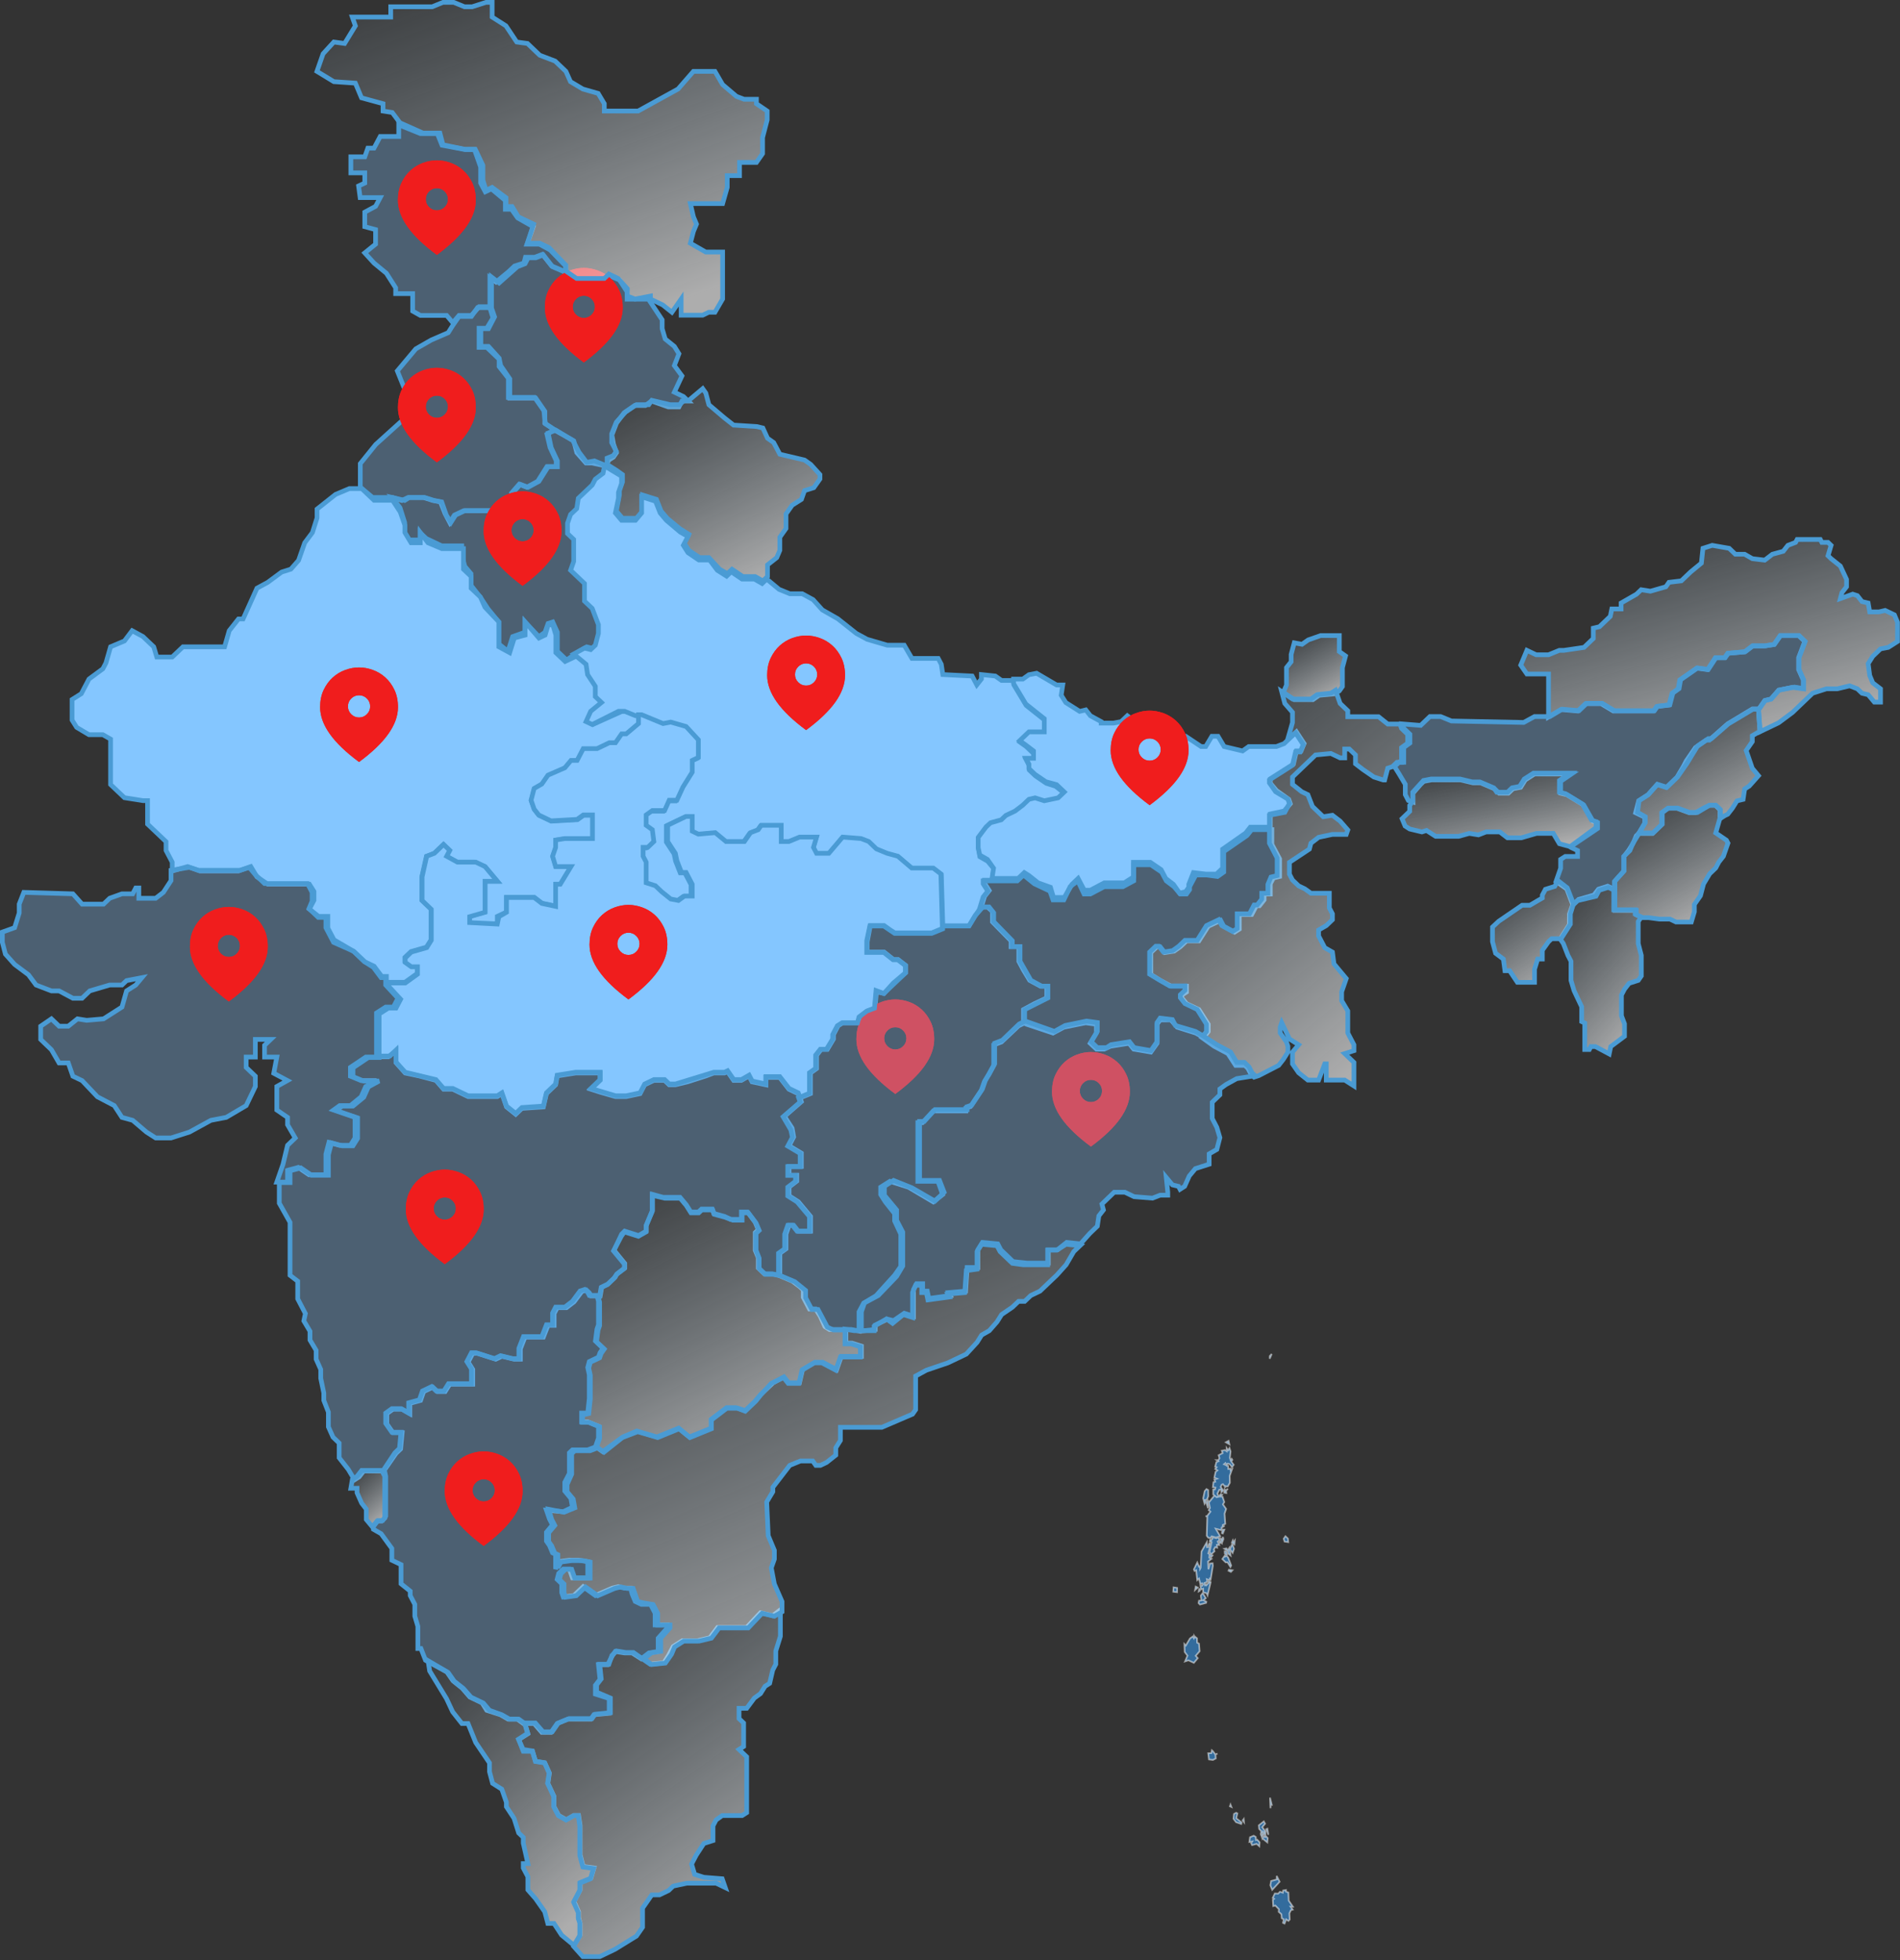 <svg width="1247" height="1286" viewBox="0 0 1247 1286" fill="none" xmlns="http://www.w3.org/2000/svg">
<rect x="0" y="0" width="1247" height="1286" fill="#333333" stroke="none"/>
<path d="M261.709 89.547V81.91L275.905 87.638H287.06L290.102 95.274L305.312 98.138H311.396L315.452 109.593V120.093L318.494 125.821L322.551 123.911L331.677 131.548V137.275H335.733L339.789 143.003L349.929 148.73L345.873 160.185H353.985L361.084 164.004L371.224 174.504V178.322L362.098 174.504L356.013 166.867L350.943 168.776H344.859L343.845 172.595L337.761 174.504L333.705 178.322L325.593 185.004L321.537 182.14V201.232H314.438L309.368 206.959H301.256L297.2 211.732L293.144 206.959H275.905L270.835 204.096V192.641H259.681V188.822L253.597 179.277L245.485 172.595L239.4 165.913L246.499 160.185V150.64L239.4 148.73V139.185L246.499 135.366L249.541 129.639H236.358L235.344 122.002L239.4 120.093V113.411H230.274V102.911H239.4L241.428 97.183H245.485L249.541 89.547H261.709Z" fill="#84C6FF" fill-opacity="0.31" stroke="#4A9BD4" stroke-width="3.086"/>
<path d="M397.591 183.685L399.591 180.78L406.591 183.685L411.592 191.432V196.274H416.592H425.592L434.592 209.831V215.641L436.592 222.42L442.592 227.262L445.593 232.103L442.592 239.85L447.593 246.629L442.592 257.281L448.593 260.186L451.593 263.091H447.593L445.593 266.965H438.592L427.592 263.091L423.592 265.996H416.592L409.591 270.838L404.591 277.617L401.591 285.364L402.591 291.174L404.591 296.984L402.591 299.889L399.591 301.826L397.591 305.7L388.591 303.763H384.591L378.591 296.984L376.59 289.237L364.59 282.459L357.59 277.617V269.87L351.59 261.155H334.589V248.566L328.589 239.85L327.589 235.009L320.589 227.262H315.589V215.641H320.589L324.589 207.894L322.589 202.084V181.748L327.589 185.622L339.589 174.97L344.59 173.033L346.59 169.159H351.59L356.59 167.223L362.59 174.97L371.59 178.843L378.591 183.685H397.591Z" fill="#84C6FF" fill-opacity="0.31" stroke="#4A9BD4" stroke-width="3.086"/>
<path d="M309.361 207.636L313.411 201.844H321.511L323.536 208.602L319.486 215.359H314.424V227.91H319.486L327.586 235.633V240.46L333.661 248.183V260.734H350.873L356.948 269.422L357.96 278.111L364.035 281.973L358.973 284.869L360.998 293.558L365.048 302.246V306.108H358.973L352.898 315.762L345.811 319.624L340.748 317.693L335.686 323.485V329.278L331.636 333.139L326.573 335.07H304.299L298.224 337.966L295.186 342.793L292.149 337.001L289.111 329.278L284.049 328.312L277.974 326.382H267.849L263.799 328.312L257.724 326.382H244.562L236.462 319.624V304.177L246.587 291.627L265.824 274.249V255.907L260.762 243.356L272.912 228.875L283.037 223.083L294.174 218.256L297.211 213.429L301.261 207.636H309.361Z" fill="#84C6FF" fill-opacity="0.31" stroke="#4A9BD4" stroke-width="3.086"/>
<path d="M404.505 308.514L398.431 304.693V300.588L402.481 298.96L404.505 296.094L401.468 290.362V284.629L404.505 276.986L410.58 270.298L417.667 265.521H425.766L427.791 262.655L439.94 265.521H446.014L449.052 262.655H452.089L461.201 255.012L463.226 257.878L465.25 265.521L475.374 274.12L481.449 278.897L496.635 279.852L500.685 280.808L503.722 287.495L507.772 290.362L511.821 298.005L528.02 301.826L532.07 304.693L538.144 311.38V314.247L534.095 319.979L528.02 321.89L525.995 327.622L519.921 331.444L515.871 337.176V341.953V346.73L511.821 352.463V361.061L509.797 365.838L503.722 370.615V378.258L500.685 381.125L495.623 378.258H487.523L480.437 373.481L477.399 376.348L472.337 373.481L465.25 365.838H459.176L452.089 361.061L449.052 356.284L452.089 350.552L446.014 346.73L437.915 340.042L433.865 335.265L430.828 327.622L421.716 324.756V335.265L417.667 340.042H408.555L404.505 335.265L406.53 324.756V321.89L408.555 316.157V311.38L404.505 308.514Z" fill="url(#paint0_linear_3207_5122)" fill-opacity="0.6" stroke="#4A9BD4" stroke-width="3.086"/>
<path d="M359.735 284.132L364.797 282.211L375.933 288.936L379.983 296.622L385.045 303.348L390.107 302.387L397.194 305.269V310.073L392.132 313.916L390.107 317.759L384.033 323.524L380.995 326.406L379.983 333.132L375.933 336.975L373.909 342.739V349.465L377.958 353.308V367.719L375.933 373.484L380.995 378.288L385.045 382.131V393.66L390.107 398.464L394.157 409.033V414.797L392.132 422.483L389.095 425.366L385.045 424.405L379.983 427.287L371.884 433.052L365.809 427.287V414.797L362.772 408.072L359.735 409.033L357.71 414.797L353.66 417.68L344.548 408.072V414.797L336.449 417.68L333.412 427.287L327.337 422.483V408.072L320.25 399.425L315.188 391.739L309.114 384.053V376.366L305.064 371.563L303.039 363.876V358.112H289.878L279.754 353.308L275.704 349.465V354.269H268.617L265.58 349.465V342.739L262.543 333.132L257.481 326.406L265.58 328.328L268.617 326.406H278.741L284.816 328.328L289.878 329.289L292.915 337.936L295.953 342.739L298.99 337.936L305.064 335.053H327.337L333.412 333.132L336.449 329.289V323.524L341.511 317.759L346.573 319.681L353.66 315.838L359.735 306.23H365.809V302.387L361.76 293.74L359.735 284.132Z" fill="#84C6FF" fill-opacity="0.31" stroke="#4A9BD4" stroke-width="3.086"/>
<path d="M289.999 359.95H304.157V364.756V373.407L309.214 378.213V385.903L315.282 391.671L318.316 398.399L327.417 408.012V424.353L334.496 428.198L337.53 418.585L344.609 416.663V408.012L353.711 418.585L357.756 416.663L359.779 409.934H362.813L364.835 416.663V428.198L370.903 433.965L378.993 430.12L386.072 435.888V442.616L392.14 450.306V457.035L396.185 460.88L389.106 466.647L386.072 473.376L389.106 475.298L408.321 466.647H411.355L419.445 469.531V475.298L411.355 482.027H408.321L404.276 487.794H400.23L392.14 491.639H383.038L378.993 499.329H374.948L370.903 504.135L359.779 508.942L355.733 514.709L350.677 517.593L348.654 525.283L350.677 531.05L353.711 534.895L361.801 538.74L378.993 537.779L383.038 534.895H389.106V550.275H370.903L364.835 551.236V556.042L362.813 561.81L364.835 568.538H374.948L371.914 573.345L367.869 580.073H364.835V594.492L355.733 592.569L350.677 588.724H332.474V592.569V598.337L326.406 601.22V606.027H308.203V601.22L318.316 598.337V578.151H326.406L318.316 568.538L311.236 565.655H300.112L293.033 561.81L295.056 557.965L291.011 554.12L284.943 559.887L279.886 561.81L276.852 575.267V590.647L282.92 596.414V616.6L279.886 621.406L269.773 624.29L265.728 628.135V631.019L269.773 633.903H273.819V638.709L265.728 644.476H253.593V640.631H250.559L245.502 633.903L239.434 631.019L232.355 624.29L219.209 616.6L215.163 608.91V601.22H209.096L203.028 596.414L206.062 590.647V584.879L203.028 580.073H175.723L168.644 575.267L164.599 568.538L156.508 571.422H131.226L123.135 568.538L113.023 571.422V565.655L108.977 557.965V552.197L96.842 540.663V525.283H93.808L81.672 523.36L72.571 514.709V484.911L67.514 482.027H58.413L50.322 477.221L47.288 472.415V458.957L53.356 455.112L58.413 445.5L67.514 438.771L69.537 434.926L72.571 424.353L81.672 420.508L86.729 413.779L93.808 417.624L100.887 424.353L102.91 431.081H113.023L120.102 424.353H147.407L150.44 413.779L156.508 406.089H159.542L168.644 385.903L175.723 382.058L184.825 375.33L190.892 373.407L195.949 367.64L199.994 356.105L205.05 349.376L208.084 339.764V333.996L220.22 324.384L229.322 320.539H237.412L245.502 328.229H257.638L262.694 335.919L265.728 344.57V349.376L269.773 356.105H275.841V349.376L280.898 356.105L289.999 359.95Z" fill="#84C6FF" stroke="#4A9BD4" stroke-width="3.086"/>
<path d="M112.244 577.742V570.988L124.321 569.059L130.359 570.988H157.531L163.569 569.059L167.595 573.883L173.633 579.672H201.811L204.831 585.461V591.25L202.818 596.075L208.856 601.864H213.888V608.618L218.92 618.266L232.003 624.055L239.047 630.809L245.085 634.669L250.117 641.423H253.136V646.247L261.187 654.931L258.168 660.72H253.136L247.098 664.579V669.404V693.525H240.054L229.99 700.279V706.068L237.035 708.963H247.098L240.054 712.822L237.035 719.576L229.99 725.365H222.945L218.92 728.26L233.009 733.084V746.592L229.99 751.416H222.945L215.901 749.487L213.888 757.205V770.713H202.818L195.773 765.889L188.729 767.819V775.538H181.684L185.709 763.959L188.729 751.416L193.76 746.592L188.729 737.908V733.084L181.684 728.26V712.822L188.655 708.923L179.671 704.138L181.684 693.525H173.633V685.806L177.658 681.947H167.595V693.525H161.557V700.279L167.595 706.068V712.822L161.557 725.365L148.474 733.084L138.41 735.014L124.321 742.733L112.244 746.592H102.181L96.142 742.733L87.085 735.014L80.04 733.084L75.008 725.365L63.938 719.576L53.875 708.963L47.836 706.068L44.817 697.384H38.779L33.747 688.701L26.703 681.947V673.263L33.747 668.439L38.779 673.263H44.817L50.855 668.439L56.894 669.404L67.964 668.439L80.04 660.72L83.059 650.106L89.098 646.247L93.123 641.423L83.059 643.352L80.04 646.247H71.989L58.907 650.106L53.875 654.931H47.836L38.779 650.106H33.747L23.683 646.247L18.652 639.493L9.594 632.739L3.556 625.985L1.543 618.266V611.512L9.594 608.618L12.613 598.969V593.18L15.632 585.461L47.836 586.426L53.875 593.18H58.907H67.964L71.989 589.321L80.04 586.426H87.085L89.098 582.567H91.11V589.321H102.181L107.212 585.461L112.244 577.742Z" fill="#84C6FF" fill-opacity="0.31" stroke="#4A9BD4" stroke-width="3.086"/>
<path d="M407.941 312.45L396.79 305.703L395.776 310.522L390.708 314.378L388.68 318.233L379.557 326.908L378.543 333.654L374.489 337.51L372.461 343.293V350.04L376.516 353.895V368.353L374.489 374.136L383.612 382.81V394.376L388.68 399.196L392.735 409.798V415.581L390.708 423.292L387.667 426.183L383.612 425.219L376.516 429.075L384.626 435.822L385.639 442.568L390.708 450.279V457.026L394.762 460.881L387.667 466.664L384.626 473.411L388.68 475.339L405.913 466.664H409.968L417.064 469.556H420.105L434.297 475.339L439.365 474.375L449.502 477.267L457.612 485.941V497.507L453.557 499.435V507.146L447.475 516.784L443.42 525.459H438.351L435.31 532.206H427.201L423.146 535.097V541.844L427.201 544.735L428.214 552.446L424.16 556.301H421.119V562.085L423.146 565.94V579.434L429.228 581.361L433.283 585.217L439.365 590.036L444.434 591L448.488 588.108H453.557V580.397L449.502 572.687H446.461L443.42 564.976L442.406 560.157L437.338 552.446V541.844L443.42 538.952L449.502 536.061H453.557V545.699L457.612 547.627L468.762 546.663L475.858 552.446H488.022L492.077 546.663L497.146 544.735L499.173 541.844H512.351V552.446H517.42L524.516 549.555H535.666L533.639 556.301L535.666 560.157H543.776L545.803 558.229L552.899 549.555L565.063 550.518L570.132 552.446L575.2 557.265L582.296 560.157L589.392 562.085L598.515 569.795H612.707L617.775 573.651L618.789 607.385H636.022L640.077 600.638L644.132 594.855L646.159 588.108L649.2 584.253L646.159 579.434V577.506H651.227L652.241 569.795L648.186 564.976L643.118 562.085L642.104 556.301V550.518L647.173 543.772L650.214 540.88L657.31 538.952L660.351 536.061L666.433 533.169L671.501 529.314L675.556 525.459L679.611 524.495L685.693 526.422L694.816 524.495L698.871 520.639L692.789 515.82L686.707 513.893L679.611 509.073L675.556 505.218V502.326L673.529 498.471H678.597V494.616L673.529 489.797L669.474 486.905L675.556 481.122H685.693V472.447L673.529 462.809L665.419 449.315V446.424H657.31L653.255 443.532L644.132 442.568V445.46L641.09 449.315L638.049 443.532L618.789 442.568L617.775 435.822L615.748 431.966H598.515L593.447 423.292H582.296L569.118 419.436L562.022 415.581L549.858 405.942L539.721 400.159L533.639 393.413L526.543 389.557H518.433L511.337 386.666L503.228 379.919L500.187 382.81L495.118 379.919H487.009L479.913 375.1L476.872 377.991L470.79 374.136L465.721 367.389H458.625L451.529 362.57L448.488 357.75L451.529 351.967L446.461 349.076L437.338 341.365L433.283 336.546L430.242 328.835L421.119 325.944V336.546L417.064 341.365H407.941L403.886 336.546L405.913 326.908V323.052L407.941 317.269V312.45Z" fill="#84C6FF" stroke="#4A9BD4" stroke-width="3.086"/>
<path d="M254.87 693.302H249.833H248.826V665.252L254.87 661.383H259.906L262.928 655.58L254.87 646.875V644.941H265.95L274.009 639.137V634.301H269.98L265.95 631.4V628.498L269.98 624.629L280.053 621.727L283.075 616.891V596.58L277.031 590.776V575.301L280.053 561.76L285.089 559.825L291.133 554.022L295.162 557.891L293.148 561.76L300.199 565.628H312.287L318.331 568.53L326.389 578.202H318.331V598.514L308.257 601.416V605.285L326.389 606.252L327.396 601.416L332.433 598.514V588.842H350.565L355.601 592.711L364.667 594.645V580.137H367.689L374.74 568.53H364.667L362.652 561.76L364.667 555.956V551.12L370.711 550.153H388.842V534.677H382.799L378.769 537.579L361.645 538.546L353.586 534.677L350.565 530.808L348.55 525.005L350.565 517.267L355.601 514.366L359.63 508.562L370.711 503.726L374.74 498.89H378.769L382.799 491.152H391.864L399.923 487.283H403.952L407.981 481.48H411.003L419.062 474.71V468.906H421.076L435.179 474.71L440.215 473.742L450.289 476.644L458.347 485.349V496.956L454.318 498.89V506.628L448.274 516.3L444.245 525.005H439.208L436.186 531.776H428.128L424.098 534.677V541.448L428.128 544.35L429.135 552.087L425.106 555.956H422.084V561.76L424.098 565.628V579.17L430.142 581.104L434.172 584.973L440.215 589.809L445.252 590.776L449.281 587.875H454.318V580.137L450.289 572.399H447.267L444.245 564.661L443.237 559.825L438.201 552.087V541.448L450.289 535.645H454.318V545.317L458.347 547.251L469.428 546.284L476.479 552.087H488.566L492.596 546.284L497.632 544.35L499.647 541.448H512.742V552.087H517.779L524.83 549.186H535.91L533.896 555.956L535.91 559.825H543.969L553.034 549.186L565.122 550.153L570.159 552.087L575.195 556.923L582.247 559.825L589.298 561.76L598.364 569.497H612.466L617.503 573.366L618.51 609.153L611.459 612.055H587.283L584.261 610.121L580.232 607.219H571.166L569.151 617.858V624.629H580.232L586.276 629.465H589.298L594.334 633.334V638.17L586.276 644.941L580.232 651.711L575.195 650.744L574.188 661.383L569.151 663.318L564.115 667.187L563.108 671.056H553.034L550.013 672.99L546.991 678.793V681.695L542.961 688.466H538.932L535.91 692.334V701.039L531.881 703.941V717.482L524.83 720.384L523.822 717.482L517.779 714.581L511.735 706.843H502.669V711.679L493.603 709.744L491.588 705.876L486.552 708.777H481.515L477.486 702.974L475.471 703.941H468.42L463.384 705.876L451.296 709.744L443.237 711.679H439.208L436.186 708.777H429.135L423.091 711.679L420.069 717.482L411.003 719.417H403.952L393.879 716.515L387.835 714.581L393.879 708.777V703.941H377.762L365.674 705.876L364.667 711.679L358.623 717.482L356.608 726.187L342.506 727.154L338.477 731.023L332.433 726.187L329.411 717.482L326.389 719.417H307.25L297.177 714.581H291.133L286.097 708.777L275.016 705.876L265.95 703.941L259.906 697.171V689.433L254.87 693.302Z" fill="#84C6FF" stroke="#4A9BD4" stroke-width="3.086"/>
<path d="M671.258 445.554H665.204V448.439L673.276 461.902L685.383 471.518V480.173H675.294L669.24 485.943L673.276 488.828L678.32 492.674V497.482H673.276L675.294 501.329V504.214L679.329 508.061L686.392 512.869L693.455 514.792L698.499 519.6L694.464 523.447L685.383 525.37L679.329 523.447L675.294 524.409L671.258 528.255L666.213 532.102L660.159 534.987L657.133 537.872L650.07 539.795L647.043 542.68L641.998 549.411V556.143L643.007 560.951L648.052 563.836L652.088 569.606L651.079 576.337H668.231L672.267 572.491L675.294 574.414L681.347 579.222L689.419 582.107L691.437 588.839H698.499L703.544 580.184L707.58 576.337L711.616 584.031H715.652L724.732 579.222H737.849L743.902 575.376V565.759H755.001L762.063 570.568L765.09 576.337L770.135 580.184L774.171 585.954L778.207 584.992L780.224 582.107V580.184L783.251 572.491L791.323 573.452H798.386L802.421 569.606V557.104L817.556 546.526L820.582 542.68H833.699V534.025L842.779 532.102L846.815 527.293L845.806 524.409L837.735 518.639L833.699 513.83V510.946L848.833 501.329L850.851 492.674H853.878L855.896 487.866L850.851 480.173L842.779 487.866L837.735 489.789H819.573L815.538 492.674L803.43 489.789L799.394 483.058H795.359L791.323 489.789H788.296L778.207 483.058H776.189L758.028 478.25L751.974 483.058L744.911 480.173V473.441L739.866 469.595L735.831 473.441L730.786 474.403H722.714V473.441L715.652 469.595L712.625 465.748L708.589 466.71L699.508 460.94L696.482 456.132L697.491 449.4H693.455L680.338 441.707L675.294 442.669L671.258 445.554Z" fill="#84C6FF" stroke="#4A9BD4" stroke-width="3.086"/>
<path d="M183.292 789.383V775.867H190.346V768.144L197.4 766.213L204.454 771.04H215.539V757.525L217.554 749.801L224.608 751.732H231.662L234.685 746.905V733.389L220.577 728.562L224.608 725.666H231.662L238.716 719.874L241.739 713.116L248.793 709.254H238.716L231.662 706.358V700.565L241.739 693.808H248.793V692.842H255.847L259.878 688.98V696.704L265.924 703.462L286.078 708.289L291.116 714.081H297.163L307.24 718.908H326.386L329.409 716.977L332.432 725.666L338.478 730.493L342.509 726.631L356.617 725.666L358.633 716.977L364.679 711.185L365.686 705.392L377.779 703.462H393.902V708.289L387.856 714.081L403.979 718.908H411.033L420.102 716.977L423.126 711.185L429.172 708.289H436.226L439.249 711.185H443.28L468.472 703.462H475.526L477.541 702.496L481.572 708.289H486.611L491.649 705.392L493.665 709.254L502.734 711.185V706.358H511.803L517.85 714.081L523.896 716.977L525.911 722.77L514.826 732.424L519.865 740.147L520.873 745.94L517.85 751.732L525.911 756.559V765.248H517.85V771.04H522.888V774.902L517.85 778.764V784.556L523.896 788.418L531.957 798.072V807.726H523.896L520.873 803.864H517.85L515.834 809.657V819.311L511.803 822.207V836.688L506.765 835.723H501.726L497.696 831.861V825.103L495.68 820.276V808.691L497.696 806.76L495.68 801.933L490.642 795.175H486.611V800.003H479.557L475.526 798.072L468.472 796.141L467.464 793.245H460.411L458.395 795.175H453.357L450.333 790.348L446.303 785.521H435.218L428.164 783.591V794.21L424.133 803.864V807.726L419.095 810.622L410.025 807.726L408.01 809.657L402.971 820.276L410.025 828.965V831.861L404.987 835.723L402.971 838.619L398.941 842.48L394.91 844.411L393.902 850.204H387.856L386.848 848.273L384.833 846.342L381.81 847.308L376.771 854.065L371.733 857.927H365.686L363.671 861.789V869.512H359.64L356.617 877.235H344.525L341.502 884.959V891.716H337.471L329.409 889.786L325.378 891.716L313.286 887.855H310.263L307.24 893.647L310.263 898.474V908.128H295.147L292.124 912.955H287.086L284.063 910.059L278.016 912.955L276.001 918.748L268.947 920.679V927.437L263.908 924.54H257.862L253.831 927.437V934.194L257.862 939.987H263.908L262.901 950.606L259.878 953.503L251.816 965.087H238.716L235.693 968.949L232.67 970.88L228.639 964.122L222.593 956.399V946.745L218.562 942.883L215.539 936.125V926.471L212.516 918.748V913.921L210.5 904.267V898.474L207.477 891.716V885.924L203.446 879.166V873.374L199.415 866.616L200.423 861.789L195.385 852.135V840.55L190.346 836.688V801.933L183.292 789.383Z" fill="#84C6FF" fill-opacity="0.31" stroke="#4A9BD4" stroke-width="3.086"/>
<path d="M234.321 968.608L231.286 970.56L230.274 976.416H234.321V979.345L237.355 986.177L240.39 990.082V996.915L244.437 1001.8L247.471 997.891H250.506L252.529 995.939V968.608L250.506 964.703H237.355L234.321 968.608Z" fill="url(#paint1_linear_3207_5122)" fill-opacity="0.6" stroke="#4A9BD4" stroke-width="3.086"/>
<path d="M245.117 1003.35V1001.42L248.131 997.555H251.144L253.154 994.66V968.597L252.149 963.77L259.181 953.152L262.195 950.256L263.199 939.638H257.172L253.154 933.846V927.089L257.172 924.193H263.199L268.222 927.089V920.332L275.254 918.401L277.263 912.609L283.291 909.713L286.305 912.609H291.327L294.341 907.783H309.41V898.13L306.396 893.303L309.41 887.512H312.424L324.478 891.373L328.497 889.442L336.533 891.373H340.552V884.616L343.565 876.893H355.62L358.634 869.171H362.652V861.449L364.661 857.587H370.689L375.712 853.726L380.735 846.969L383.748 846.004L385.758 847.934L386.762 849.865H391.785L392.79 853.726V869.171L391.785 872.067L390.78 879.789L395.803 884.616L393.794 887.512L392.79 890.408L386.762 893.303L385.758 897.165L386.762 901.991V917.436L385.758 927.089H381.739V932.881H385.758L392.79 935.776V943.499L390.78 949.291L385.758 951.221H375.712L373.703 953.152V966.666L370.689 972.458V978.25L374.707 983.076L375.712 988.868L369.684 991.764L358.634 990.798L360.643 996.59L362.652 1000.45L358.634 1005.28V1011.07L360.643 1013.97L362.652 1018.79L364.661 1019.76V1029.41L366.671 1024.58L373.703 1023.62H379.73L385.758 1024.58V1035.2H375.712L373.703 1029.41H369.684L366.671 1032.31L365.666 1036.17L368.68 1039.06V1044.86L369.684 1047.75L376.716 1046.79L382.744 1040.99L390.78 1046.79L401.831 1041.96L405.849 1040.99L409.867 1041.96H413.886L414.89 1045.82L416.899 1050.65L420.918 1052.58H426.945L429.959 1058.37V1066.09H437.996V1068.02L431.968 1074.78V1083.47L425.941 1084.43L420.918 1088.29L414.89 1084.43H409.867L403.84 1083.47L401.831 1086.36L398.817 1092.15H392.79L393.794 1101.81L390.78 1105.67V1111.46L399.822 1114.36V1119.18V1124.01L389.776 1124.97L387.767 1127.87H372.698L365.666 1130.77L361.648 1136.56H355.62L350.597 1130.77H343.565L339.547 1127.87H333.52L328.497 1124.97L319.456 1122.08L316.442 1117.25L308.405 1113.39L303.382 1107.6L297.355 1102.77L293.337 1096.98L279.273 1089.26L276.259 1081.54H274.25V1067.06L272.24 1060.3V1052.58L269.227 1046.79V1043.89L263.199 1039.06V1026.51L257.172 1023.62V1015.9L250.14 1006.24L245.117 1003.35Z" fill="#84C6FF" fill-opacity="0.31" stroke="#4A9BD4" stroke-width="3.086"/>
<path d="M317.441 1014.26C308.868 1007.94 302.468 1001.8 298.241 995.837C294.016 989.878 291.904 984.041 291.904 978.326C291.904 974.009 292.68 970.224 294.232 966.97C295.781 963.718 297.771 960.998 300.203 958.809C302.636 956.62 305.372 954.978 308.412 953.884C311.452 952.789 314.461 952.242 317.441 952.242C320.42 952.242 323.43 952.789 326.47 953.884C329.51 954.978 332.246 956.62 334.678 958.809C337.11 960.998 339.102 963.718 340.653 966.97C342.203 970.224 342.977 974.009 342.977 978.326C342.977 984.041 340.864 989.878 336.637 995.837C332.412 1001.8 326.014 1007.94 317.441 1014.26ZM317.441 985.075C319.447 985.075 321.165 984.36 322.595 982.93C324.023 981.502 324.737 979.785 324.737 977.779C324.737 975.772 324.023 974.054 322.595 972.624C321.165 971.196 319.447 970.483 317.441 970.483C315.434 970.483 313.717 971.196 312.29 972.624C310.86 974.054 310.144 975.772 310.144 977.779C310.144 979.785 310.86 981.502 312.29 982.93C313.717 984.36 315.434 985.075 317.441 985.075Z" fill="#F01D1D"/>
<path d="M317.441 1014.26C308.868 1007.94 302.468 1001.8 298.241 995.837C294.016 989.878 291.904 984.041 291.904 978.326C291.904 974.009 292.68 970.224 294.232 966.97C295.781 963.718 297.771 960.998 300.203 958.809C302.636 956.62 305.372 954.978 308.412 953.884C311.452 952.789 314.461 952.242 317.441 952.242C320.42 952.242 323.43 952.789 326.47 953.884C329.51 954.978 332.246 956.62 334.678 958.809C337.11 960.998 339.102 963.718 340.653 966.97C342.203 970.224 342.977 974.009 342.977 978.326C342.977 984.041 340.864 989.878 336.637 995.837C332.412 1001.8 326.014 1007.94 317.441 1014.26ZM317.441 985.075C319.447 985.075 321.165 984.36 322.595 982.93C324.023 981.502 324.737 979.785 324.737 977.779C324.737 975.772 324.023 974.054 322.595 972.624C321.165 971.196 319.447 970.483 317.441 970.483C315.434 970.483 313.717 971.196 312.29 972.624C310.86 974.054 310.144 975.772 310.144 977.779C310.144 979.785 310.86 981.502 312.29 982.93C313.717 984.36 315.434 985.075 317.441 985.075Z" fill="#F01D1D"/>
<path d="M291.904 829.369C283.331 823.046 276.931 816.905 272.704 810.946C268.48 804.988 266.367 799.151 266.367 793.435C266.367 789.118 267.143 785.333 268.695 782.079C270.244 778.827 272.235 776.107 274.667 773.918C277.099 771.729 279.835 770.088 282.875 768.993C285.915 767.899 288.925 767.352 291.904 767.352C294.883 767.352 297.893 767.899 300.933 768.993C303.973 770.088 306.709 771.729 309.141 773.918C311.573 776.107 313.565 778.827 315.117 782.079C316.666 785.333 317.441 789.118 317.441 793.435C317.441 799.151 315.327 804.988 311.1 810.946C306.876 816.905 300.477 823.046 291.904 829.369ZM291.904 800.184C293.911 800.184 295.629 799.469 297.059 798.039C298.486 796.612 299.2 794.895 299.2 792.888C299.2 790.882 298.486 789.163 297.059 787.733C295.629 786.306 293.911 785.592 291.904 785.592C289.898 785.592 288.181 786.306 286.753 787.733C285.323 789.163 284.608 790.882 284.608 792.888C284.608 794.895 285.323 796.612 286.753 798.039C288.181 799.469 289.898 800.184 291.904 800.184Z" fill="#F01D1D"/>
<path d="M291.904 829.369C283.331 823.046 276.931 816.905 272.704 810.946C268.48 804.988 266.367 799.151 266.367 793.435C266.367 789.118 267.143 785.333 268.695 782.079C270.244 778.827 272.235 776.107 274.667 773.918C277.099 771.729 279.835 770.088 282.875 768.993C285.915 767.899 288.925 767.352 291.904 767.352C294.883 767.352 297.893 767.899 300.933 768.993C303.973 770.088 306.709 771.729 309.141 773.918C311.573 776.107 313.565 778.827 315.117 782.079C316.666 785.333 317.441 789.118 317.441 793.435C317.441 799.151 315.327 804.988 311.1 810.946C306.876 816.905 300.477 823.046 291.904 829.369ZM291.904 800.184C293.911 800.184 295.629 799.469 297.059 798.039C298.486 796.612 299.2 794.895 299.2 792.888C299.2 790.882 298.486 789.163 297.059 787.733C295.629 786.306 293.911 785.592 291.904 785.592C289.898 785.592 288.181 786.306 286.753 787.733C285.323 789.163 284.608 790.882 284.608 792.888C284.608 794.895 285.323 796.612 286.753 798.039C288.181 799.469 289.898 800.184 291.904 800.184Z" fill="#F01D1D"/>
<path d="M150.188 657.041C141.615 650.718 135.215 644.577 130.988 638.618C126.764 632.66 124.652 626.823 124.652 621.107C124.652 616.79 125.427 613.005 126.979 609.751C128.528 606.499 130.519 603.779 132.951 601.59C135.383 599.401 138.119 597.76 141.159 596.665C144.199 595.571 147.209 595.023 150.188 595.023C153.168 595.023 156.177 595.571 159.217 596.665C162.257 597.76 164.993 599.401 167.425 601.59C169.858 603.779 171.849 606.499 173.401 609.751C174.95 613.005 175.725 616.79 175.725 621.107C175.725 626.823 173.611 632.66 169.384 638.618C165.16 644.577 158.761 650.718 150.188 657.041ZM150.188 627.856C152.195 627.856 153.913 627.141 155.343 625.711C156.771 624.284 157.484 622.567 157.484 620.56C157.484 618.554 156.771 616.835 155.343 615.405C153.913 613.978 152.195 613.264 150.188 613.264C148.182 613.264 146.465 613.978 145.037 615.405C143.607 616.835 142.892 618.554 142.892 620.56C142.892 622.567 143.607 624.284 145.037 625.711C146.465 627.141 148.182 627.856 150.188 627.856Z" fill="#F01D1D"/>
<path d="M150.188 657.041C141.615 650.718 135.215 644.577 130.988 638.618C126.764 632.66 124.652 626.823 124.652 621.107C124.652 616.79 125.427 613.005 126.979 609.751C128.528 606.499 130.519 603.779 132.951 601.59C135.383 599.401 138.119 597.76 141.159 596.665C144.199 595.571 147.209 595.023 150.188 595.023C153.168 595.023 156.177 595.571 159.217 596.665C162.257 597.76 164.993 599.401 167.425 601.59C169.858 603.779 171.849 606.499 173.401 609.751C174.95 613.005 175.725 616.79 175.725 621.107C175.725 626.823 173.611 632.66 169.384 638.618C165.16 644.577 158.761 650.718 150.188 657.041ZM150.188 627.856C152.195 627.856 153.913 627.141 155.343 625.711C156.771 624.284 157.484 622.567 157.484 620.56C157.484 618.554 156.771 616.835 155.343 615.405C153.913 613.978 152.195 613.264 150.188 613.264C148.182 613.264 146.465 613.978 145.037 615.405C143.607 616.835 142.892 618.554 142.892 620.56C142.892 622.567 143.607 624.284 145.037 625.711C146.465 627.141 148.182 627.856 150.188 627.856Z" fill="#F01D1D"/>
<path d="M412.459 655.701C403.886 649.378 397.486 643.237 393.259 637.278C389.034 631.32 386.922 625.483 386.922 619.767C386.922 615.451 387.698 611.665 389.25 608.411C390.799 605.159 392.789 602.439 395.222 600.25C397.654 598.061 400.39 596.42 403.43 595.325C406.47 594.231 409.479 593.684 412.459 593.684C415.438 593.684 418.448 594.231 421.488 595.325C424.528 596.42 427.264 598.061 429.696 600.25C432.128 602.439 434.12 605.159 435.672 608.411C437.221 611.665 437.995 615.451 437.995 619.767C437.995 625.483 435.882 631.32 431.655 637.278C427.43 643.237 421.032 649.378 412.459 655.701ZM412.459 626.516C414.465 626.516 416.183 625.801 417.613 624.371C419.041 622.944 419.755 621.227 419.755 619.22C419.755 617.214 419.041 615.496 417.613 614.065C416.183 612.638 414.465 611.924 412.459 611.924C410.452 611.924 408.735 612.638 407.308 614.065C405.878 615.496 405.163 617.214 405.163 619.22C405.163 621.227 405.878 622.944 407.308 624.371C408.735 625.801 410.452 626.516 412.459 626.516Z" fill="#F01D1D"/>
<path d="M412.459 655.701C403.886 649.378 397.486 643.237 393.259 637.278C389.034 631.32 386.922 625.483 386.922 619.767C386.922 615.451 387.698 611.665 389.25 608.411C390.799 605.159 392.789 602.439 395.222 600.25C397.654 598.061 400.39 596.42 403.43 595.325C406.47 594.231 409.479 593.684 412.459 593.684C415.438 593.684 418.448 594.231 421.488 595.325C424.528 596.42 427.264 598.061 429.696 600.25C432.128 602.439 434.12 605.159 435.672 608.411C437.221 611.665 437.995 615.451 437.995 619.767C437.995 625.483 435.882 631.32 431.655 637.278C427.43 643.237 421.032 649.378 412.459 655.701ZM412.459 626.516C414.465 626.516 416.183 625.801 417.613 624.371C419.041 622.944 419.755 621.227 419.755 619.22C419.755 617.214 419.041 615.496 417.613 614.065C416.183 612.638 414.465 611.924 412.459 611.924C410.452 611.924 408.735 612.638 407.308 614.065C405.878 615.496 405.163 617.214 405.163 619.22C405.163 621.227 405.878 622.944 407.308 624.371C408.735 625.801 410.452 626.516 412.459 626.516Z" fill="#F01D1D"/>
<path d="M235.651 499.916C227.078 493.593 220.678 487.452 216.451 481.493C212.226 475.535 210.114 469.698 210.114 463.982C210.114 459.665 210.89 455.88 212.441 452.626C213.991 449.374 215.981 446.654 218.413 444.465C220.845 442.276 223.582 440.635 226.622 439.54C229.662 438.446 232.671 437.898 235.651 437.898C238.63 437.898 241.64 438.446 244.68 439.54C247.72 440.635 250.456 442.276 252.888 444.465C255.32 446.654 257.312 449.374 258.863 452.626C260.413 455.88 261.187 459.665 261.187 463.982C261.187 469.698 259.074 475.535 254.847 481.493C250.622 487.452 244.224 493.593 235.651 499.916ZM235.651 470.731C237.657 470.731 239.375 470.016 240.805 468.586C242.233 467.159 242.947 465.442 242.947 463.435C242.947 461.429 242.233 459.71 240.805 458.28C239.375 456.853 237.657 456.139 235.651 456.139C233.644 456.139 231.927 456.853 230.5 458.28C229.069 459.71 228.354 461.429 228.354 463.435C228.354 465.442 229.069 467.159 230.5 468.586C231.927 470.016 233.644 470.731 235.651 470.731Z" fill="#F01D1D"/>
<path d="M235.651 499.916C227.078 493.593 220.678 487.452 216.451 481.493C212.226 475.535 210.114 469.698 210.114 463.982C210.114 459.665 210.89 455.88 212.441 452.626C213.991 449.374 215.981 446.654 218.413 444.465C220.845 442.276 223.582 440.635 226.622 439.54C229.662 438.446 232.671 437.898 235.651 437.898C238.63 437.898 241.64 438.446 244.68 439.54C247.72 440.635 250.456 442.276 252.888 444.465C255.32 446.654 257.312 449.374 258.863 452.626C260.413 455.88 261.187 459.665 261.187 463.982C261.187 469.698 259.074 475.535 254.847 481.493C250.622 487.452 244.224 493.593 235.651 499.916ZM235.651 470.731C237.657 470.731 239.375 470.016 240.805 468.586C242.233 467.159 242.947 465.442 242.947 463.435C242.947 461.429 242.233 459.71 240.805 458.28C239.375 456.853 237.657 456.139 235.651 456.139C233.644 456.139 231.927 456.853 230.5 458.28C229.069 459.71 228.354 461.429 228.354 463.435C228.354 465.442 229.069 467.159 230.5 468.586C231.927 470.016 233.644 470.731 235.651 470.731Z" fill="#F01D1D"/>
<path d="M286.724 303.326C278.151 297.003 271.751 290.862 267.524 284.903C263.299 278.945 261.187 273.108 261.187 267.392C261.187 263.076 261.963 259.29 263.515 256.036C265.064 252.784 267.055 250.064 269.487 247.875C271.919 245.686 274.655 244.045 277.695 242.95C280.735 241.856 283.745 241.309 286.724 241.309C289.703 241.309 292.713 241.856 295.753 242.95C298.793 244.045 301.529 245.686 303.961 247.875C306.393 250.064 308.385 252.784 309.937 256.036C311.486 259.29 312.261 263.076 312.261 267.392C312.261 273.108 310.147 278.945 305.92 284.903C301.696 290.862 295.297 297.003 286.724 303.326ZM286.724 274.141C288.73 274.141 290.449 273.426 291.879 271.996C293.306 270.569 294.02 268.852 294.02 266.845C294.02 264.839 293.306 263.121 291.879 261.69C290.449 260.263 288.73 259.549 286.724 259.549C284.717 259.549 283 260.263 281.573 261.69C280.143 263.121 279.428 264.839 279.428 266.845C279.428 268.852 280.143 270.569 281.573 271.996C283 273.426 284.717 274.141 286.724 274.141Z" fill="#F01D1D"/>
<path d="M286.724 303.326C278.151 297.003 271.751 290.862 267.524 284.903C263.299 278.945 261.187 273.108 261.187 267.392C261.187 263.076 261.963 259.29 263.515 256.036C265.064 252.784 267.055 250.064 269.487 247.875C271.919 245.686 274.655 244.045 277.695 242.95C280.735 241.856 283.745 241.309 286.724 241.309C289.703 241.309 292.713 241.856 295.753 242.95C298.793 244.045 301.529 245.686 303.961 247.875C306.393 250.064 308.385 252.784 309.937 256.036C311.486 259.29 312.261 263.076 312.261 267.392C312.261 273.108 310.147 278.945 305.92 284.903C301.696 290.862 295.297 297.003 286.724 303.326ZM286.724 274.141C288.73 274.141 290.449 273.426 291.879 271.996C293.306 270.569 294.02 268.852 294.02 266.845C294.02 264.839 293.306 263.121 291.879 261.69C290.449 260.263 288.73 259.549 286.724 259.549C284.717 259.549 283 260.263 281.573 261.69C280.143 263.121 279.428 264.839 279.428 266.845C279.428 268.852 280.143 270.569 281.573 271.996C283 273.426 284.717 274.141 286.724 274.141Z" fill="#F01D1D"/>
<path d="M383.161 237.795C374.588 231.472 368.188 225.331 363.961 219.372C359.737 213.413 357.625 207.577 357.625 201.861C357.625 197.544 358.401 193.759 359.952 190.505C361.501 187.253 363.492 184.533 365.924 182.344C368.356 180.155 371.092 178.513 374.132 177.419C377.172 176.325 380.182 175.777 383.161 175.777C386.141 175.777 389.15 176.325 392.19 177.419C395.23 178.513 397.967 180.155 400.399 182.344C402.831 184.533 404.823 187.253 406.374 190.505C407.923 193.759 408.698 197.544 408.698 201.861C408.698 207.577 406.585 213.413 402.358 219.372C398.133 225.331 391.734 231.472 383.161 237.795ZM383.161 208.61C385.168 208.61 386.886 207.895 388.316 206.465C389.744 205.037 390.458 203.32 390.458 201.314C390.458 199.308 389.744 197.589 388.316 196.159C386.886 194.732 385.168 194.018 383.161 194.018C381.155 194.018 379.438 194.732 378.01 196.159C376.58 197.589 375.865 199.308 375.865 201.314C375.865 203.32 376.58 205.037 378.01 206.465C379.438 207.895 381.155 208.61 383.161 208.61Z" fill="#F01D1D"/>
<path d="M383.161 237.795C374.588 231.472 368.188 225.331 363.961 219.372C359.737 213.413 357.625 207.577 357.625 201.861C357.625 197.544 358.401 193.759 359.952 190.505C361.501 187.253 363.492 184.533 365.924 182.344C368.356 180.155 371.092 178.513 374.132 177.419C377.172 176.325 380.182 175.777 383.161 175.777C386.141 175.777 389.15 176.325 392.19 177.419C395.23 178.513 397.967 180.155 400.399 182.344C402.831 184.533 404.823 187.253 406.374 190.505C407.923 193.759 408.698 197.544 408.698 201.861C408.698 207.577 406.585 213.413 402.358 219.372C398.133 225.331 391.734 231.472 383.161 237.795ZM383.161 208.61C385.168 208.61 386.886 207.895 388.316 206.465C389.744 205.037 390.458 203.32 390.458 201.314C390.458 199.308 389.744 197.589 388.316 196.159C386.886 194.732 385.168 194.018 383.161 194.018C381.155 194.018 379.438 194.732 378.01 196.159C376.58 197.589 375.865 199.308 375.865 201.314C375.865 203.32 376.58 205.037 378.01 206.465C379.438 207.895 381.155 208.61 383.161 208.61Z" fill="#F01D1D"/>
<path d="M286.724 167.225C278.151 160.901 271.751 154.76 267.524 148.802C263.299 142.843 261.187 137.006 261.187 131.291C261.187 126.974 261.963 123.188 263.515 119.934C265.064 116.683 267.055 113.962 269.487 111.774C271.919 109.585 274.655 107.943 277.695 106.849C280.735 105.754 283.745 105.207 286.724 105.207C289.703 105.207 292.713 105.754 295.753 106.849C298.793 107.943 301.529 109.585 303.961 111.774C306.393 113.962 308.385 116.683 309.937 119.934C311.486 123.188 312.261 126.974 312.261 131.291C312.261 137.006 310.147 142.843 305.92 148.802C301.696 154.76 295.297 160.901 286.724 167.225ZM286.724 138.04C288.73 138.04 290.449 137.325 291.879 135.895C293.306 134.467 294.02 132.75 294.02 130.744C294.02 128.737 293.306 127.019 291.879 125.589C290.449 124.161 288.73 123.447 286.724 123.447C284.717 123.447 283 124.161 281.573 125.589C280.143 127.019 279.428 128.737 279.428 130.744C279.428 132.75 280.143 134.467 281.573 135.895C283 137.325 284.717 138.04 286.724 138.04Z" fill="#F01D1D"/>
<path d="M286.724 167.225C278.151 160.901 271.751 154.76 267.524 148.802C263.299 142.843 261.187 137.006 261.187 131.291C261.187 126.974 261.963 123.188 263.515 119.934C265.064 116.683 267.055 113.962 269.487 111.774C271.919 109.585 274.655 107.943 277.695 106.849C280.735 105.754 283.745 105.207 286.724 105.207C289.703 105.207 292.713 105.754 295.753 106.849C298.793 107.943 301.529 109.585 303.961 111.774C306.393 113.962 308.385 116.683 309.937 119.934C311.486 123.188 312.261 126.974 312.261 131.291C312.261 137.006 310.147 142.843 305.92 148.802C301.696 154.76 295.297 160.901 286.724 167.225ZM286.724 138.04C288.73 138.04 290.449 137.325 291.879 135.895C293.306 134.467 294.02 132.75 294.02 130.744C294.02 128.737 293.306 127.019 291.879 125.589C290.449 124.161 288.73 123.447 286.724 123.447C284.717 123.447 283 124.161 281.573 125.589C280.143 127.019 279.428 128.737 279.428 130.744C279.428 132.75 280.143 134.467 281.573 135.895C283 137.325 284.717 138.04 286.724 138.04Z" fill="#F01D1D"/>
<path d="M529.056 478.998C520.483 472.675 514.083 466.534 509.857 460.575C505.632 454.617 503.52 448.78 503.52 443.064C503.52 438.747 504.296 434.962 505.847 431.708C507.396 428.456 509.387 425.736 511.819 423.547C514.251 421.358 516.987 419.717 520.027 418.622C523.067 417.528 526.077 416.98 529.056 416.98C532.036 416.98 535.045 417.528 538.085 418.622C541.125 419.717 543.862 421.358 546.294 423.547C548.726 425.736 550.718 428.456 552.269 431.708C553.818 434.962 554.593 438.747 554.593 443.064C554.593 448.78 552.48 454.617 548.253 460.575C544.028 466.534 537.629 472.675 529.056 478.998ZM529.056 449.813C531.063 449.813 532.781 449.098 534.211 447.668C535.639 446.241 536.353 444.524 536.353 442.517C536.353 440.511 535.639 438.792 534.211 437.362C532.781 435.935 531.063 435.221 529.056 435.221C527.05 435.221 525.333 435.935 523.905 437.362C522.475 438.792 521.76 440.511 521.76 442.517C521.76 444.524 522.475 446.241 523.905 447.668C525.333 449.098 527.05 449.813 529.056 449.813Z" fill="#F01D1D"/>
<path d="M529.056 478.998C520.483 472.675 514.083 466.534 509.857 460.575C505.632 454.617 503.52 448.78 503.52 443.064C503.52 438.747 504.296 434.962 505.847 431.708C507.396 428.456 509.387 425.736 511.819 423.547C514.251 421.358 516.987 419.717 520.027 418.622C523.067 417.528 526.077 416.98 529.056 416.98C532.036 416.98 535.045 417.528 538.085 418.622C541.125 419.717 543.862 421.358 546.294 423.547C548.726 425.736 550.718 428.456 552.269 431.708C553.818 434.962 554.593 438.747 554.593 443.064C554.593 448.78 552.48 454.617 548.253 460.575C544.028 466.534 537.629 472.675 529.056 478.998ZM529.056 449.813C531.063 449.813 532.781 449.098 534.211 447.668C535.639 446.241 536.353 444.524 536.353 442.517C536.353 440.511 535.639 438.792 534.211 437.362C532.781 435.935 531.063 435.221 529.056 435.221C527.05 435.221 525.333 435.935 523.905 437.362C522.475 438.792 521.76 440.511 521.76 442.517C521.76 444.524 522.475 446.241 523.905 447.668C525.333 449.098 527.05 449.813 529.056 449.813Z" fill="#F01D1D"/>
<path d="M754.512 528.256C745.939 521.932 739.539 515.791 735.312 509.833C731.088 503.874 728.975 498.037 728.975 492.322C728.975 488.005 729.751 484.22 731.303 480.966C732.852 477.714 734.843 474.994 737.275 472.805C739.707 470.616 742.443 468.974 745.483 467.88C748.523 466.785 751.533 466.238 754.512 466.238C757.491 466.238 760.501 466.785 763.541 467.88C766.581 468.974 769.317 470.616 771.749 472.805C774.181 474.994 776.173 477.714 777.725 480.966C779.274 484.22 780.049 488.005 780.049 492.322C780.049 498.037 777.935 503.874 773.708 509.833C769.484 515.791 763.085 521.932 754.512 528.256ZM754.512 499.071C756.518 499.071 758.237 498.356 759.667 496.926C761.094 495.498 761.808 493.781 761.808 491.775C761.808 489.768 761.094 488.05 759.667 486.62C758.237 485.193 756.518 484.479 754.512 484.479C752.506 484.479 750.788 485.193 749.361 486.62C747.931 488.05 747.216 489.768 747.216 491.775C747.216 493.781 747.931 495.498 749.361 496.926C750.788 498.356 752.506 499.071 754.512 499.071Z" fill="#F01D1D"/>
<path d="M754.512 528.256C745.939 521.932 739.539 515.791 735.312 509.833C731.088 503.874 728.975 498.037 728.975 492.322C728.975 488.005 729.751 484.22 731.303 480.966C732.852 477.714 734.843 474.994 737.275 472.805C739.707 470.616 742.443 468.974 745.483 467.88C748.523 466.785 751.533 466.238 754.512 466.238C757.491 466.238 760.501 466.785 763.541 467.88C766.581 468.974 769.317 470.616 771.749 472.805C774.181 474.994 776.173 477.714 777.725 480.966C779.274 484.22 780.049 488.005 780.049 492.322C780.049 498.037 777.935 503.874 773.708 509.833C769.484 515.791 763.085 521.932 754.512 528.256ZM754.512 499.071C756.518 499.071 758.237 498.356 759.667 496.926C761.094 495.498 761.808 493.781 761.808 491.775C761.808 489.768 761.094 488.05 759.667 486.62C758.237 485.193 756.518 484.479 754.512 484.479C752.506 484.479 750.788 485.193 749.361 486.62C747.931 488.05 747.216 489.768 747.216 491.775C747.216 493.781 747.931 495.498 749.361 496.926C750.788 498.356 752.506 499.071 754.512 499.071Z" fill="#F01D1D"/>
<path d="M587.596 717.717C579.023 711.393 572.623 705.252 568.396 699.294C564.172 693.335 562.059 687.498 562.059 681.783C562.059 677.466 562.835 673.681 564.387 670.427C565.936 667.175 567.927 664.455 570.359 662.266C572.791 660.077 575.527 658.435 578.567 657.341C581.607 656.246 584.617 655.699 587.596 655.699C590.575 655.699 593.585 656.246 596.625 657.341C599.665 658.435 602.401 660.077 604.833 662.266C607.265 664.455 609.257 667.175 610.809 670.427C612.358 673.681 613.133 677.466 613.133 681.783C613.133 687.498 611.019 693.335 606.792 699.294C602.568 705.252 596.169 711.393 587.596 717.717ZM587.596 688.532C589.602 688.532 591.321 687.817 592.751 686.387C594.178 684.959 594.892 683.242 594.892 681.236C594.892 679.229 594.178 677.511 592.751 676.081C591.321 674.653 589.602 673.94 587.596 673.94C585.589 673.94 583.872 674.653 582.445 676.081C581.015 677.511 580.3 679.229 580.3 681.236C580.3 683.242 581.015 684.959 582.445 686.387C583.872 687.817 585.589 688.532 587.596 688.532Z" fill="#F01D1D"/>
<path d="M587.596 717.717C579.023 711.393 572.623 705.252 568.396 699.294C564.172 693.335 562.059 687.498 562.059 681.783C562.059 677.466 562.835 673.681 564.387 670.427C565.936 667.175 567.927 664.455 570.359 662.266C572.791 660.077 575.527 658.435 578.567 657.341C581.607 656.246 584.617 655.699 587.596 655.699C590.575 655.699 593.585 656.246 596.625 657.341C599.665 658.435 602.401 660.077 604.833 662.266C607.265 664.455 609.257 667.175 610.809 670.427C612.358 673.681 613.133 677.466 613.133 681.783C613.133 687.498 611.019 693.335 606.792 699.294C602.568 705.252 596.169 711.393 587.596 717.717ZM587.596 688.532C589.602 688.532 591.321 687.817 592.751 686.387C594.178 684.959 594.892 683.242 594.892 681.236C594.892 679.229 594.178 677.511 592.751 676.081C591.321 674.653 589.602 673.94 587.596 673.94C585.589 673.94 583.872 674.653 582.445 676.081C581.015 677.511 580.3 679.229 580.3 681.236C580.3 683.242 581.015 684.959 582.445 686.387C583.872 687.817 585.589 688.532 587.596 688.532Z" fill="#F01D1D"/>
<path d="M715.992 752.232C707.419 745.909 701.019 739.768 696.792 733.81C692.568 727.851 690.455 722.014 690.455 716.299C690.455 711.982 691.231 708.196 692.783 704.942C694.332 701.691 696.323 698.97 698.755 696.781C701.187 694.593 703.923 692.951 706.963 691.856C710.003 690.762 713.013 690.215 715.992 690.215C718.971 690.215 721.981 690.762 725.021 691.856C728.061 692.951 730.797 694.593 733.229 696.781C735.661 698.97 737.653 701.691 739.205 704.942C740.754 708.196 741.529 711.982 741.529 716.299C741.529 722.014 739.415 727.851 735.188 733.81C730.964 739.768 724.565 745.909 715.992 752.232ZM715.992 723.048C717.998 723.048 719.717 722.333 721.147 720.903C722.574 719.475 723.288 717.758 723.288 715.751C723.288 713.745 722.574 712.027 721.147 710.597C719.717 709.169 717.998 708.455 715.992 708.455C713.985 708.455 712.268 709.169 710.841 710.597C709.411 712.027 708.696 713.745 708.696 715.751C708.696 717.758 709.411 719.475 710.841 720.903C712.268 722.333 713.985 723.048 715.992 723.048Z" fill="#F01D1D"/>
<path d="M715.992 752.232C707.419 745.909 701.019 739.768 696.792 733.81C692.568 727.851 690.455 722.014 690.455 716.299C690.455 711.982 691.231 708.196 692.783 704.942C694.332 701.691 696.323 698.97 698.755 696.781C701.187 694.593 703.923 692.951 706.963 691.856C710.003 690.762 713.013 690.215 715.992 690.215C718.971 690.215 721.981 690.762 725.021 691.856C728.061 692.951 730.797 694.593 733.229 696.781C735.661 698.97 737.653 701.691 739.205 704.942C740.754 708.196 741.529 711.982 741.529 716.299C741.529 722.014 739.415 727.851 735.188 733.81C730.964 739.768 724.565 745.909 715.992 752.232ZM715.992 723.048C717.998 723.048 719.717 722.333 721.147 720.903C722.574 719.475 723.288 717.758 723.288 715.751C723.288 713.745 722.574 712.027 721.147 710.597C719.717 709.169 717.998 708.455 715.992 708.455C713.985 708.455 712.268 709.169 710.841 710.597C709.411 712.027 708.696 713.745 708.696 715.751C708.696 717.758 709.411 719.475 710.841 720.903C712.268 722.333 713.985 723.048 715.992 723.048Z" fill="#F01D1D"/>
<path d="M342.977 384.357C334.404 378.034 328.004 371.893 323.777 365.935C319.553 359.976 317.441 354.139 317.441 348.424C317.441 344.107 318.217 340.321 319.768 337.067C321.317 333.816 323.308 331.095 325.74 328.906C328.172 326.718 330.908 325.076 333.948 323.981C336.988 322.887 339.998 322.34 342.977 322.34C345.957 322.34 348.966 322.887 352.006 323.981C355.046 325.076 357.782 326.718 360.215 328.906C362.647 331.095 364.638 333.816 366.19 337.067C367.739 340.321 368.514 344.107 368.514 348.424C368.514 354.139 366.4 359.976 362.174 365.935C357.949 371.893 351.55 378.034 342.977 384.357ZM342.977 355.173C344.984 355.173 346.702 354.458 348.132 353.028C349.56 351.6 350.273 349.883 350.273 347.876C350.273 345.87 349.56 344.152 348.132 342.722C346.702 341.294 344.984 340.58 342.977 340.58C340.971 340.58 339.254 341.294 337.826 342.722C336.396 344.152 335.681 345.87 335.681 347.876C335.681 349.883 336.396 351.6 337.826 353.028C339.254 354.458 340.971 355.173 342.977 355.173Z" fill="#F01D1D"/>
<path d="M342.977 384.357C334.404 378.034 328.004 371.893 323.777 365.935C319.553 359.976 317.441 354.139 317.441 348.424C317.441 344.107 318.217 340.321 319.768 337.067C321.317 333.816 323.308 331.095 325.74 328.906C328.172 326.718 330.908 325.076 333.948 323.981C336.988 322.887 339.998 322.34 342.977 322.34C345.957 322.34 348.966 322.887 352.006 323.981C355.046 325.076 357.782 326.718 360.215 328.906C362.647 331.095 364.638 333.816 366.19 337.067C367.739 340.321 368.514 344.107 368.514 348.424C368.514 354.139 366.4 359.976 362.174 365.935C357.949 371.893 351.55 378.034 342.977 384.357ZM342.977 355.173C344.984 355.173 346.702 354.458 348.132 353.028C349.56 351.6 350.273 349.883 350.273 347.876C350.273 345.87 349.56 344.152 348.132 342.722C346.702 341.294 344.984 340.58 342.977 340.58C340.971 340.58 339.254 341.294 337.826 342.722C336.396 344.152 335.681 345.87 335.681 347.876C335.681 349.883 336.396 351.6 337.826 353.028C339.254 354.458 340.971 355.173 342.977 355.173Z" fill="#F01D1D"/>
<path d="M281.978 1096.28L280.971 1089.58L294.068 1097.24L298.097 1102.99L304.142 1107.77L309.179 1113.52L317.239 1117.35L321.268 1122.13L329.328 1125.01L334.365 1127.88H340.41L344.44 1130.75L346.454 1137.45L340.41 1141.28L343.432 1148.94H349.477L351.492 1155.64L357.536 1156.6L360.559 1163.3L359.551 1170.01L363.581 1178.62V1185.32L366.603 1191.07L371.64 1193.94L376.678 1191.07H379.7L380.707 1197.77V1216.92L382.722 1224.58L389.774 1225.54L387.759 1232.24L380.707 1235.11V1239.9L376.678 1247.56L379.7 1254.26V1258.09L380.707 1261.92V1269.58L376.678 1276.28L368.618 1269.58L363.581 1261.92H359.551L357.536 1254.26L351.492 1245.64L346.454 1239.9V1231.28L343.432 1225.54V1222.66H346.454L343.432 1209.26V1205.43L340.41 1202.56L337.387 1192.98L332.35 1185.32V1182.45L329.328 1173.83L323.283 1170.01L321.268 1162.35V1156.6L312.202 1143.2L307.164 1130.75H303.135L297.09 1123.09L293.06 1114.47L281.978 1096.28Z" fill="url(#paint2_linear_3207_5122)" fill-opacity="0.6" stroke="#4A9BD4" stroke-width="3.086"/>
<path d="M849.433 459.018L842.293 454.241L844.333 449.464V437.999L847.393 434.178V429.401L849.433 421.757L854.534 422.713L858.614 419.847L866.774 416.98H879.014V427.49L883.094 430.356L881.054 437.999V450.42L879.014 453.286L875.954 455.197L865.754 456.152L861.674 459.018H849.433Z" fill="url(#paint3_linear_3207_5122)" fill-opacity="0.6" stroke="#4A9BD4" stroke-width="3.086"/>
<path d="M1016.32 442.201V470.334L1024.43 465.483L1035.58 466.453L1040.64 461.603H1050.78L1058.89 466.453H1085.24L1087.26 463.543L1095.37 462.573L1097.4 454.812L1101.45 451.902L1102.46 446.081L1113.61 438.321L1120.71 439.291L1125.77 431.53H1131.85L1133.88 428.62L1145.03 427.649L1150.1 423.769H1158.2L1164.28 422.799L1168.34 416.978H1180.5L1184.55 420.859L1180.5 431.53V439.291L1183.54 446.081V451.902L1176.45 450.932L1167.32 452.872L1162.26 458.693L1158.2 459.663L1154.15 465.483L1155.16 480.035L1167.32 474.214L1176.45 467.424L1189.62 454.812L1198.74 451.902H1205.84L1213.94 449.962L1219.01 451.902L1222.05 454.812L1226.1 455.782L1230.16 460.633H1234.21V451.902L1229.15 448.022L1227.12 443.171L1226.1 435.41L1229.15 430.56L1234.21 425.709L1239.28 424.739L1245.36 420.859V408.247L1243.33 403.397L1237.25 400.487L1233.2 401.457H1227.12L1226.1 395.636L1222.05 394.666L1219.01 390.786L1215.97 389.816L1207.86 392.726L1208.88 388.845L1211.92 384.965V380.115L1207.86 371.384L1201.78 366.533L1199.76 364.593L1201.78 357.802L1199.76 355.862H1195.7L1194.69 353.922H1179.49L1178.47 355.862L1173.41 357.802L1170.37 361.683L1163.27 363.623L1158.2 367.503L1150.1 366.533L1145.03 363.623H1138.95L1134.89 359.742L1123.75 357.802L1117.67 359.742L1116.65 369.443L1109.56 375.264L1103.48 381.085L1095.37 382.055L1093.34 384.965L1083.21 387.875L1077.13 386.905L1074.09 389.816L1063.95 395.636V399.517H1057.87L1056.86 404.367L1049.77 411.158L1045.71 412.128V418.919L1039.63 424.739L1026.46 426.679H1023.42L1016.32 429.59H1008.21L1002.13 426.679L998.08 436.38L1002.13 442.201H1016.32Z" fill="url(#paint4_linear_3207_5122)" fill-opacity="0.6" stroke="#4A9BD4" stroke-width="3.086"/>
<path d="M1150.07 465.199H1154.1L1155.11 479.771L1150.07 482.685V486.571L1146.04 492.4L1150.07 504.058L1154.1 508.915L1148.05 515.715L1145.03 517.658L1144.02 524.458L1140 525.43L1136.97 530.287L1133.95 534.173L1131.94 535.144L1128.91 537.087V531.258L1125.89 528.344H1121.86L1117.83 530.287L1112.79 533.201H1108.76L1100.7 530.287H1094.66L1090.63 533.201V540.973L1084.59 546.802H1075.52L1079.55 540.001V536.116L1073.5 533.201L1075.52 525.43L1081.56 521.544L1087.61 514.744L1093.65 516.687L1100.7 509.886L1104.73 503.086L1106.75 499.2L1112.79 490.457L1119.85 485.6H1121.86L1133.95 474.914L1150.07 465.199Z" fill="url(#paint5_linear_3207_5122)" fill-opacity="0.6" stroke="#4A9BD4" stroke-width="3.086"/>
<path d="M1073.94 548.376L1075.94 546.46H1084.97L1090.98 540.711V533.045L1094.99 530.17H1101.01L1109.03 533.045H1114.04L1122.06 528.254H1126.07L1129.08 531.129V535.92L1126.07 546.46L1133.09 551.251L1134.09 553.167L1131.08 561.791L1128.07 565.624L1126.07 569.457L1122.06 573.29L1118.05 579.997L1116.04 587.663L1112.03 593.412V598.203L1110.03 604.911H1100L1095.99 602.994H1088.98L1081.96 602.036H1077.95L1073.94 600.12V597.245H1059.9V578.081L1065.92 571.373V561.791L1068.93 557.958L1071.93 553.167L1073.94 548.376Z" fill="url(#paint6_linear_3207_5122)" fill-opacity="0.6" stroke="#4A9BD4" stroke-width="3.086"/>
<path d="M1055.15 581.426L1059.16 583.356V596.87H1073.2V599.766L1077.21 601.696L1075.21 604.592V619.071L1077.21 626.793V640.307L1075.21 643.202L1069.19 645.133L1066.18 648.994L1064.17 652.855V666.369L1066.18 671.717V679.882L1057.15 686.639L1056.15 691.465L1047.12 686.639H1044.11L1043.11 688.57H1040.1V678.917V671.195L1038.09 670.23V660.577L1033.08 649.959L1031.07 643.202V630.654L1029.06 626.793L1026.06 619.071L1024.05 616.175L1030.07 606.523V599.766L1032.07 593.974L1036.09 590.113L1046.12 587.217L1049.13 583.356L1055.15 581.426Z" fill="url(#paint7_linear_3207_5122)" fill-opacity="0.6" stroke="#4A9BD4" stroke-width="3.086"/>
<path d="M645.272 588.473L643.235 595.192H648.328L651.383 598.071V604.79L663.606 617.268V621.107H668.699V630.706L671.755 636.465L675.829 643.184L682.96 647.023H687.034V654.702L678.885 658.541L671.755 662.38V671.019L673.792 671.979L691.108 677.738L698.238 673.898L712.499 671.019L719.629 671.979V677.738L715.554 684.457L719.629 688.296H724.722L728.796 686.376L741.019 684.457L744.075 688.296L755.279 690.216L759.354 684.457V671.979L761.391 669.099H768.521L772.596 673.898L784.819 677.738L789.912 680.617L792.967 676.778V671.979L786.856 662.38L778.707 658.541L775.651 654.702V652.782L778.707 650.862V647.023H768.521L761.391 643.184L755.279 639.344V624.947L759.354 621.107H761.391L764.447 624.947L770.558 623.987L774.633 621.107L778.707 617.268H786.856L789.912 612.469L792.967 607.67L801.116 603.83L803.153 607.67L810.283 611.509L813.339 609.589V599.991H821.488L824.544 594.232H826.581L829.637 590.393V586.553H833.711V579.834L835.748 575.995L839.822 575.035V563.517L834.729 553.919V544.32H821.488L818.432 548.16L803.153 558.718V572.156L799.079 575.035L791.949 574.075H784.819L780.744 581.754V583.674L778.707 586.553H774.633L770.558 581.754L765.465 577.915L762.41 572.156L755.279 567.356H744.075V577.915L736.945 581.754H724.722L715.554 586.553H711.48L707.406 577.915L702.313 581.754L698.238 590.393H691.108L689.071 584.634L678.885 579.834L671.755 574.075L667.681 577.915H645.272V579.834L648.328 584.634L645.272 588.473Z" fill="#84C6FF" fill-opacity="0.31" stroke="#4A9BD4" stroke-width="3.086"/>
<path d="M1007.11 470.119H1017.2L1025.28 465.288L1036.38 466.254L1041.43 461.423H1051.53L1059.6 466.254H1085.85L1087.87 463.356L1095.94 462.39L1097.96 454.66L1102 451.762L1103.01 445.965L1114.12 438.236L1121.18 439.202L1126.23 431.473H1132.29L1134.31 428.574L1145.41 427.608L1150.46 423.744H1158.53L1164.59 422.777L1168.63 416.98H1180.74L1184.78 420.845L1180.74 431.473V439.202L1183.77 445.965V451.762L1177.71 450.796L1167.62 452.728L1162.57 458.525L1158.53 459.491L1154.49 465.288H1150.46L1134.31 474.949L1123.2 484.611H1121.18L1114.12 489.442L1107.05 501.035L1100.99 509.731L1093.93 516.494L1087.87 514.562L1081.81 521.325L1075.75 525.189L1074.74 532.918L1079.79 535.817V539.681L1074.74 548.377L1071.72 553.208L1069.7 558.038L1065.66 561.903V571.564L1059.6 578.327V584.124L1055.56 582.192L1049.51 584.124L1047.49 587.989L1035.37 590.887L1032.35 593.786L1028.31 583.158L1021.24 578.327L1024.27 569.632V563.835L1027.3 561.903H1031.34H1035.37V558.038L1031.34 556.106V555.14L1048.5 543.546V539.681L1045.47 538.715L1039.41 528.088L1028.31 521.325L1024.27 520.358V512.629L1031.34 507.799H1007.11L1001.05 511.663L998.023 516.494L992.976 517.46L989.947 520.358H983.89L980.862 517.46L971.776 513.595H966.729L958.653 511.663H939.472L934.425 512.629L932.406 514.562L927.358 520.358V526.155L924.33 525.189L922.311 521.325V514.562L918.273 507.799L915.244 502.968L918.273 500.069H921.301V490.408L925.339 487.509V481.713L921.301 477.848L920.292 474.949L932.406 475.916L938.463 470.119H945.529L952.596 473.017L1000.04 473.983L1007.11 470.119Z" fill="#84C6FF" fill-opacity="0.31" stroke="#4A9BD4" stroke-width="3.086"/>
<path d="M925.204 528.455L927.21 525.562V519.775L934.229 512.06L939.243 511.096H958.295L966.317 513.025H971.331L980.356 516.882L982.361 519.775H989.38L992.389 516.882L997.402 515.918L1000.41 511.096L1006.43 507.238H1030.49L1023.47 512.06V519.775L1027.48 520.74L1038.52 527.491L1044.53 538.099L1047.54 539.063V542.921L1030.49 555.458L1023.47 553.529L1019.46 546.778H1008.43L998.405 549.672H989.38L984.367 545.814H975.342L970.328 547.743L964.312 546.778L957.292 548.707H942.251L936.235 544.85L933.226 545.814L925.204 543.885L922.196 541.956L920.191 537.134L925.204 532.312V528.455Z" fill="url(#paint8_linear_3207_5122)" fill-opacity="0.6" stroke="#4A9BD4" stroke-width="3.086"/>
<path d="M418.803 72.848H396.615V68.03L392.581 61.285L382.496 58.394L374.428 53.576L371.402 46.831L364.342 40.086L354.257 36.232L346.189 28.523L339.129 27.56L332.069 16.96L322.992 11.179V1.543H318.958L309.882 4.434H304.839L297.779 1.543H290.719L283.66 4.434H256.429V11.179H231.216L233.233 16.96L226.173 28.523L219.114 27.56L212.054 35.268L208.02 46.831L219.114 53.576L233.233 54.54L237.267 64.176L251.387 68.03V72.848L257.438 73.811L262.481 80.557L277.608 87.302H288.702L290.719 95.01L304.839 97.901H311.899L316.941 108.5V118.136L318.958 124.881L322.992 122.954L332.069 129.699V135.481H336.103L340.137 142.226L350.223 147.044L346.189 159.57H354.257L360.308 162.461L371.402 174.024V177.878L378.462 182.696H390.564H396.615L399.641 179.805L405.692 182.696L411.743 189.441V194.259L416.786 196.186L426.871 194.259V196.186L434.94 200.041L440.991 204.858L447.042 196.186V206.786H461.161L465.195 204.858H469.23L474.272 196.186V165.352H463.178L453.093 159.57L455.11 151.862L457.127 147.044L455.11 142.226L453.093 133.553H474.272L477.298 122.954V115.245H485.366V112.355V106.573H496.46L500.494 100.792V90.192L503.52 78.629V72.848L496.46 68.03V65.139H488.392L483.349 63.212L474.272 55.504L469.23 46.831H455.11L445.025 58.394L418.803 72.848Z" fill="url(#paint9_linear_3207_5122)" fill-opacity="0.6" stroke="#4A9BD4" stroke-width="3.086"/>
<path d="M843.238 461.519L841.222 453.797L848.28 458.623H860.379L864.412 455.728L873.486 454.762L876.511 452.832L879.536 461.519L884.577 466.345V470.206H904.742L910.792 475.032H918.858L919.866 477.928L923.899 481.789V487.58L919.866 490.476V500.128H916.841L913.816 503.023L910.792 503.989L908.775 511.71H907.767L901.717 509.78L894.66 504.954L889.618 501.093V495.302L885.585 491.441H882.56V497.232H879.536L873.486 494.337L863.404 495.302L848.28 509.78V514.606L854.329 519.432L858.362 521.363L861.387 529.084L868.445 535.841L874.494 534.876L879.536 538.737L884.577 544.528L883.569 547.424H874.494L865.42 549.354L860.379 553.215L859.371 557.076L846.263 565.763V573.485L848.28 577.345L852.313 581.206L856.346 583.137L860.379 586.032H872.478V595.685L874.494 599.546V603.406L870.461 607.267L865.42 610.163V614.024L868.445 619.815L869.453 621.746L874.494 624.641L875.503 632.363L883.569 642.015L880.544 650.702V656.494L884.577 663.25V677.728L888.61 685.45V689.311L882.56 691.241L888.61 697.033V712.476L882.56 708.615H870.461V697.998H869.453L865.42 708.615H858.362L852.313 703.789L848.28 697.998V690.276L852.313 685.45L846.263 681.589L841.222 670.972L840.214 673.867V677.728L844.247 683.52L845.255 686.415V690.276L842.23 695.102L839.205 698.963L826.098 705.72L823.073 706.685L821.057 704.755L819.04 700.894L817.024 698.963H810.974L805.933 691.241L796.859 686.415L788.793 680.624L791.817 676.763V671.937L785.768 662.285L777.702 658.424L774.677 654.563V652.633L777.702 649.737V646.841H767.619L754.512 639.12V624.641L758.545 620.78H760.561L763.586 624.641L769.636 623.676L773.669 620.78L777.702 616.919H785.768L791.817 607.267L799.883 603.406L801.9 607.267L808.958 611.128L811.983 609.198V599.546H820.049L823.073 593.754H825.09L828.115 589.893V586.032H832.148V580.241L834.164 575.415L838.197 574.45V562.867L833.156 553.215V534.876L843.238 532.945L846.263 527.154L845.255 524.258L837.189 519.432L833.156 513.641V511.71L848.28 502.058L850.296 493.371H853.321L855.338 488.545L850.296 480.823L845.255 484.684L848.28 474.067V467.31L843.238 461.519Z" fill="url(#paint10_linear_3207_5122)" fill-opacity="0.6" stroke="#4A9BD4" stroke-width="3.086"/>
<path d="M520.084 840.485L510.939 836.635V822.196L515.003 819.308V809.682L517.035 803.907H520.084L523.132 807.757H531.261V806.795V798.131L523.132 788.505L517.035 784.655V778.879L522.116 775.029V771.179H517.035V765.403H525.164V756.74L517.035 751.927L520.084 746.151L519.068 741.338L513.987 732.675L525.164 723.049L524.148 720.161L531.261 717.273V703.797L535.326 700.909V692.246L538.374 688.395H542.439L546.503 681.657V678.769L549.551 672.994L552.6 671.069H562.761L563.777 667.218L568.858 663.368L573.938 661.443L574.954 649.891L580.035 651.817L586.132 646.041L594.261 638.34V633.527L589.18 629.677H586.132L580.035 624.864H568.858V617.163L570.89 607.537H580.035L587.148 612.35H611.535L618.648 609.462V607.537H635.922L639.986 600.799L645.067 595.023H649.131L652.18 598.874V604.649L664.373 617.163V621.014H669.454V630.639L676.567 643.153L683.68 647.004H687.744V654.704L672.502 662.405V671.069L668.438 672.994L657.26 683.582L652.18 685.507V698.984L649.131 704.759L646.083 709.572L644.051 715.348L636.938 725.937L633.89 726.899V728.824H612.551L605.438 736.525H602.39V775.029H615.599L618.648 783.692L612.551 788.505L596.293 778.879L584.1 775.029L578.003 778.879V783.692L581.051 788.505L587.148 796.206V801.019L591.212 809.682V830.859L587.148 836.635L574.954 850.111L566.825 854.924L563.777 860.7V873.214L558.696 872.251H544.471L541.422 870.326L538.374 863.588L535.326 858.775H531.261L527.197 851.074V846.261L525.164 844.336L520.084 840.485Z" fill="#84C6FF" fill-opacity="0.31" stroke="#4A9BD4" stroke-width="3.086"/>
<path d="M574.394 872.239L565.344 873.207V860.622L567.355 854.813L576.405 849.972L588.47 837.387L592.492 830.61V808.343L588.47 800.598V793.821L580.427 784.14V778.331L586.46 774.459L598.525 779.299L613.607 788.012L619.64 782.204L616.624 774.459H603.553V735.734H606.569L613.607 727.989H634.722V726.052L637.739 725.084L644.777 714.435L646.788 708.626L652.821 697.977V684.423L657.848 682.487L668.909 671.837L672.931 669.901L692.035 676.678L699.073 672.805L713.15 669.901L720.188 670.869V676.678L716.166 683.455L720.188 687.327H726.221L729.237 685.391L741.303 683.455L744.32 687.327L755.38 689.264L759.402 683.455V670.869L761.413 667.965L769.456 668.933L771.467 672.805L784.539 676.678L789.566 679.582L798.615 685.391L807.665 690.232L811.687 697.009H816.714L819.73 699.913L821.741 703.785L823.752 705.722L811.687 707.658L804.648 711.53L800.626 714.435V718.307L795.599 723.148V733.797L798.615 739.606L800.626 746.383L798.615 754.128L793.588 757.032V763.809L784.539 766.714L780.517 771.554L777.5 778.331L774.484 780.267L773.478 778.331L769.456 777.363L765.435 772.522L766.44 782.204V784.14H761.413L756.385 786.076L744.32 785.108L738.287 782.204H731.248L723.205 789.949L724.21 793.821L721.194 797.694L720.188 804.471L715.161 809.311L709.128 816.088L700.079 815.12L694.046 819.961H688.013V828.674H673.936L664.887 827.706L656.843 819.961L654.832 816.088L644.777 815.12L641.761 819.961V831.578H634.722L633.717 847.068L622.657 848.036L623.662 849.972L609.586 851.909L608.58 847.068H605.564V842.227H601.542L599.531 846.1V863.526L593.498 861.59L586.46 866.431L582.438 865.462L574.394 869.335V872.239Z" fill="#84C6FF" fill-opacity="0.31" stroke="#4A9BD4" stroke-width="3.086"/>
<path d="M555.173 881.238V872.591H547.04L542.974 870.669L539.924 864.904L536.874 859.139H532.808L528.742 851.452V846.647L521.626 840.882L512.476 837.039L507.393 836.078H502.31L498.244 832.234V825.508L496.211 820.26V809.174L498.244 807.252L496.211 802.448L491.128 795.722H487.061V800.526H480.962L475.879 798.604L468.763 796.683L467.746 793.8H460.63L458.597 795.722H453.514L450.464 790.917L446.397 786.113H436.231L428.099 784.191V794.761L424.032 804.369V808.213L418.949 811.095L409.8 808.213L407.767 811.095L402.684 820.704L409.8 829.352V832.234L404.717 836.078L403.7 838L398.617 842.804L394.551 844.726L393.534 850.491H392.518L393.534 854.334V869.708L392.518 872.591L391.501 880.277L396.584 885.082L394.551 887.964L393.534 890.847L387.435 893.729L386.418 897.573L387.435 902.377V917.751L386.418 927.36L382.352 928.32V933.125H386.418L393.534 936.007V943.694L391.501 949.459L395.568 952.342L408.783 942.733L417.933 938.89L431.148 942.733L445.381 936.968L452.497 942.733L466.729 936.968V931.203L476.895 923.516H482.995L489.094 925.438L495.194 919.673L499.26 914.868L507.393 907.182L514.509 903.338L517.559 907.182H524.675L526.708 898.534L534.841 893.729H539.924L549.074 898.534L552.123 889.886H565.339V883.16L559.24 881.238H555.173Z" fill="url(#paint11_linear_3207_5122)" fill-opacity="0.6" stroke="#4A9BD4" stroke-width="3.086"/>
<path d="M507.151 1060.06L512.176 1056.2V1073.55L509.161 1083.19V1091.87L507.151 1095.73L505.141 1104.4L502.126 1106.33L499.111 1111.15L495.09 1114.04L490.065 1120.79H485.04V1127.54L488.055 1130.43V1145.85L485.04 1147.78L490.065 1152.6V1189.23L487.05 1191.16H473.985L469.965 1194.05L467.955 1197.91V1207.55L461.925 1209.47L456.899 1217.19L453.884 1222.97L455.894 1229.72L461.925 1231.65L473.985 1232.61L475.995 1238.39L469.965 1235.5H450.869L441.824 1237.43L438.809 1240.32L432.779 1243.21H427.754L421.723 1251.89V1264.42L417.703 1270.21L403.633 1278.88L399.613 1280.81L393.583 1283.7H382.527L376.497 1276.95L380.517 1270.21V1261.53L379.512 1258.64V1254.78L376.497 1248.03L380.517 1240.32V1235.5L387.552 1232.61L389.563 1225.86L382.527 1224.9L380.517 1217.19V1197.91L379.512 1191.16H376.497L371.472 1194.05L366.447 1191.16L363.432 1185.38V1178.63L359.412 1169.95L360.417 1163.2L357.402 1156.46L351.371 1155.49L349.361 1148.74L343.331 1147.78L340.316 1141.03L346.346 1137.18L344.336 1130.43H351.371L356.397 1136.21H362.427L366.447 1130.43L373.482 1127.54H388.558L390.568 1124.65L400.618 1123.68V1114.04L391.573 1110.19V1105.37L394.588 1101.51L393.583 1091.87H399.613L401.623 1086.09L404.638 1083.19L410.668 1084.16H415.693L426.749 1091.87L435.794 1090.91L438.809 1086.09L441.824 1080.3L447.854 1076.45H457.904L465.945 1074.52L470.97 1067.77H490.065L499.111 1058.13L507.151 1060.06Z" fill="url(#paint12_linear_3207_5122)" fill-opacity="0.6" stroke="#4A9BD4" stroke-width="3.086"/>
<path d="M704.732 821.139L708.763 817.297L699.693 816.336L693.647 820.179H687.601V829.786H671.478L664.424 828.825L656.362 821.139L654.347 817.297L644.27 816.336L641.246 821.139V832.668L634.193 833.628L633.185 848.039L622.1 848.999L623.108 850.921L609 852.842L607.992 848.039H604.969V843.235H600.938L598.923 848.039V864.37L592.877 862.449L585.823 868.213L581.792 865.331L573.73 870.134V873.017H565.669H560.63L554.584 872.056V881.663H558.615L564.661 883.584V890.309H551.561L548.538 898.955L539.469 894.152H534.43L526.368 898.955L524.353 907.601H517.299L514.276 903.759L506.214 907.601L499.16 915.287L496.137 919.13L489.083 925.854L484.045 923.933H476.991L466.914 931.619V937.383L452.806 943.147L445.752 937.383L431.644 943.147L418.544 939.304L408.467 943.147L396.375 952.754L392.344 949.872L387.305 951.793H377.228L375.213 953.714V967.164L372.19 973.889V978.692L376.221 983.496L377.228 989.26L370.174 992.142L360.097 990.22L362.113 996.945L364.128 1000.79L360.097 1005.59V1011.36L362.113 1014.24L364.128 1019.04L366.144 1020V1028.65L368.159 1024.81L375.213 1023.84H382.267L387.305 1024.81V1035.37H377.228L375.213 1029.61H371.182L368.159 1032.49L367.151 1036.33L370.174 1039.22V1044.98L371.182 1047.86L378.236 1046.9L384.282 1041.14L392.344 1046.9L403.429 1042.1L407.459 1041.14L411.49 1042.1H415.521L418.544 1050.74L422.575 1051.7L428.621 1052.67L431.644 1058.43V1066.11H439.706V1068.04L433.66 1074.76V1083.41L427.614 1084.37L422.575 1088.21L427.614 1092.05L436.683 1091.09L440.714 1085.33L442.729 1080.53L448.775 1076.68H458.852L466.914 1074.76L471.952 1068.04H491.099L500.168 1058.43L508.23 1060.35L513.268 1057.47V1050.74L508.23 1039.22L506.214 1028.65L508.23 1022.88V1017.12L504.199 1007.51L503.191 985.417L507.222 978.692V975.81L518.307 961.4L525.361 958.518H533.422L535.438 961.4H538.461L542.492 959.478L548.538 954.675V949.872L551.561 945.068V936.422H578.769L598.923 927.776L600.938 924.894V902.798L607.992 898.955L622.1 894.152L634.193 888.388L641.246 880.702L644.27 875.899L649.308 873.017L654.347 867.252L657.37 862.449L664.424 857.646L668.454 853.803H672.485L676.516 849.96L682.562 847.078L693.647 836.51L699.693 829.786L704.732 821.139Z" fill="url(#paint13_linear_3207_5122)" fill-opacity="0.6" stroke="#4A9BD4" stroke-width="3.086"/>
<path d="M1020.43 581.53L1022.48 577.715L1028.61 582.484L1032.7 592.976L1030.65 599.652V606.329L1024.52 615.867H1018.39L1016.34 617.774L1012.25 623.497V629.22H1009.18L1007.14 635.896V644.481H995.892L990.78 636.85H987.713L986.691 629.22L981.579 625.405L979.534 617.774V608.236L983.624 604.421L998.96 593.929H1004.07L1012.25 589.16V587.253L1014.3 583.438L1020.43 581.53Z" fill="url(#paint14_linear_3207_5122)" fill-opacity="0.6" stroke="#4A9BD4" stroke-width="3.086"/>
<path opacity="0.52" d="M844.023 1239.98L843.934 1240.98L845.596 1241.64L845.821 1246.96L848.543 1250.93L847.007 1250.88L848.437 1252.88L847.195 1253.28L846.25 1255.31L846.472 1259.35L845.587 1260.27L844.153 1259.22L843.067 1262.01L842.069 1261.55L842.554 1259.21L841.242 1258.54L840.981 1255.85L839.221 1254.27L839.371 1252.6L837.042 1250.19L835.644 1250.57L835.382 1246.36L836.172 1245.78L835.307 1245.2L836.692 1242.26L838.843 1242.39L840.063 1241.15L841.963 1241.74L842.162 1240.28L844.023 1239.98ZM837.908 1230.75L839.844 1234.55L834.978 1239.88L833.744 1236.89L834.259 1234.07L837.947 1233.06L837.908 1230.75ZM822.821 1204.36L824.163 1205.16L824.28 1207.21L825.085 1206.95L826.671 1208.67L826.519 1211.29L824.747 1209.7L821.752 1210.54L821.129 1209.18L821.828 1208.14L819.978 1208.5L820.406 1205.37L822.821 1204.36ZM830.399 1204.21L832.007 1205.86L831.769 1208.74L828.584 1206.18L829.728 1204.35L830.557 1205.66L830.399 1204.21ZM831.819 1199.79L832.448 1203.77L831.037 1200.12L831.819 1199.79ZM829.458 1194.97L830.31 1196.49L828.397 1198.75L830.447 1201.47L830.535 1203.84L829.644 1203.26L828.638 1203.95L828.296 1205.61L827.593 1203.46L828.514 1203.64L828.761 1202.38L829.077 1203.35L829.611 1201.91L827.582 1203.12L827.781 1201.32L826.424 1199.93L826.173 1197.59L829.458 1194.97ZM816.267 1193.41L816.455 1195.45L815.581 1194.34L816.267 1193.41ZM811.329 1189.31L812.105 1189.73L811.335 1192.92L814.882 1195.69L814.644 1196.67L811.197 1195.45L809.561 1193.24L809.9 1190.07L811.329 1189.31ZM807.596 1183.96L808.213 1185.52L807.204 1185.09L807.596 1183.96ZM833.511 1179.4L834.71 1184.18L833.995 1184.24L833.822 1186.32L833.511 1179.4ZM795.995 1148.86L797.651 1151.06L799.018 1150.47L797.707 1151.23L797.934 1153.67L796.073 1154.66L793.457 1154.32L792.964 1150.25L795.041 1150.18L795.368 1148.32L795.995 1148.86ZM783.676 1073.28L784.332 1074.76L784.406 1073.86L785.602 1074.85L785.695 1077.69L786.931 1078.35L787.342 1083.32L784.771 1086.33L786.104 1087.88L783.549 1090.96L780 1089.28L777.76 1090.02L779.357 1086.24L777.533 1083.82L777.343 1078.59L778.312 1079.56L781.004 1074.94L782.934 1073.6L783.434 1074.58L783.676 1073.28ZM789.365 1045.17L791.375 1048.55L789.724 1049.9L791.724 1050.81L791.605 1051.6L787.576 1052.71L786.636 1051.76L786.903 1050.21L788.528 1049.99L788.106 1046.82L789.365 1045.17ZM787.361 1043.73L786.747 1044.06L787.149 1042.09L787.361 1043.73ZM770.228 1041.4L772.575 1041.78L772.534 1044.6L770.029 1044.29L770.228 1041.4ZM784.76 1040.89L786.106 1041.56L784.328 1043.15L784.76 1040.89ZM806.553 1029.86L808.879 1030.22L807.873 1031.29L806.324 1030.55L806.553 1029.86ZM804.229 1021.11L804.815 1020.65L806.036 1021.79L808.055 1027.11L807.542 1028.07L805.625 1024.95L804.45 1025.03L802.236 1022.85L804.023 1020.37L804.229 1021.11ZM805.12 1017.92L805.281 1020.65L803.881 1019.33L803.781 1017.77L805.12 1017.92ZM806.867 1015.43L807.669 1020.57L805.923 1019.17L805.936 1017.72L803.597 1016.11L804.928 1015.84L805.839 1017.08L806.867 1015.43ZM808.717 1012.93L809.913 1016.1L808.99 1018.8L807.293 1016.51L808.717 1012.93ZM792.057 1011.81L792.187 1015.04L794.281 1014.7L793.018 1019.14L795.805 1020.5L794.827 1021.71L793.797 1020.77L793.678 1021.92L795.134 1022.7L792.879 1024.42L793.119 1029.53L794.132 1025.78L795.846 1025.6L796.028 1027.2L794.541 1036.34L793.985 1035.86L793.86 1036.9L792.1 1036.12L792.388 1037.82L790.484 1038.57L790.821 1039.89L791.458 1039.18L791.769 1040L793.368 1038.32L792.988 1037.08L794.576 1038.04L792.527 1046.68L791.938 1045.31L789.61 1044.63L789.627 1042.32L788.296 1042.76L787.859 1040.14L789.121 1040.33L789.497 1039.38L788.926 1038.71L787.853 1039.46L786.948 1035.63L785.758 1036.71L785.057 1030.24L783.999 1030.68L783.57 1029.65L785.784 1025.12L786.887 1027.83L787.563 1027.39L787.677 1029.18L787.989 1028.58L788.56 1017.93L792.057 1011.81ZM793.68 1012.61L794.481 1012.58L794.219 1014.16L793.08 1013.96L793.68 1012.61ZM801.156 1010.88L801.689 1012.38L800.702 1011.89L800.488 1012.85L800.133 1011.54L801.156 1010.88ZM809.13 1010.59L809.535 1011.73L810.409 1010.67L810.173 1013.27L808.479 1012.1L809.13 1010.59ZM802.954 1009.73L802.08 1012.02L801.145 1009.38L802.29 1009.74L802.638 1008.35L802.954 1009.73ZM795.489 1008.37L798.254 1009.16L799.555 1008.58L800.594 1010.41L799.213 1011.34L800.193 1013.67L798.657 1013.55L798.847 1015.4L797.568 1015.04L796.647 1016.63L797.112 1017.73L794.946 1019.74L793.79 1018.29L795.184 1011.75L793.933 1011.35L794.299 1010.05L794.942 1010.51L795.718 1009.53L795.489 1008.37ZM843.644 1007.88L845.254 1009.39L845.501 1011.76L843.053 1011.38L842.517 1009.52L843.644 1007.88ZM803.588 1003.56L802.545 1006.1L801.957 1005.87L802.465 1003.54L803.588 1003.56ZM792.516 984.448L792.823 989.531L791.771 985.902L792.516 984.448ZM801.029 980.441L802.072 980.605L801.308 981.867L802.346 981.921L803.53 985.463L802.625 986.997L804.724 989.953L803.707 993.054L804.177 999.779L802.532 1000.52L802.487 1001.2L803.703 1001.11L801.771 1002.22L801.734 1003.96L797.917 1002.96L800.84 1007.92L798.014 1008.72L795.257 1007.94L794.498 1009.04L792.942 1008.83L791.992 1007.53L792.356 995.155L791.315 994.64L792.206 994.67L794.433 991.749L793.29 990.717L794.106 989.362L793.1 984.537L793.73 985.312L797.079 981.144L798.492 982.265L799.851 981.945L801.029 980.441ZM791.823 976.927L792.92 977.554L792.994 981.709L792.074 983.888L790.904 984.132L791.52 985.015L790.575 986.593L789.668 982.964L790.638 978.32L791.823 976.927ZM805.912 976.695L804.681 978.078L804.833 979.577L803.435 979.298L803.787 977.065L804.352 977.976L805.912 976.695ZM806.94 950.036L807.646 952.26L807.178 956.428L807.659 957.88L808.388 957.084L808.816 957.778L808.111 958.884L809.71 961.024L808.587 962.543L807.092 960.591L805.757 960.217L804.988 961.349L804.259 959.899L803.368 960.654L806.036 961.76L806.172 963.766L807.695 963.521L807.68 964.575L808.626 963.958L807.066 968.288L807.187 972.813L805.785 975.234L804.06 974.936L804.46 975.959L802.649 973.739L801.816 974.055L801.154 975.548L802.822 977.881L801.637 979.023L801.392 977.247L800.273 977.353L799.012 979.906L799.851 981.947L798.492 982.267L796.283 980.508L796.281 977.219L797.374 977.167L797.683 975.968L796.019 975.708L796.396 972.421L797.553 972.101L796.999 970.69L798.698 970.123L796.986 969.48L797.804 965.618L799.014 964.668L797.566 963.742L798.46 962.599L797.527 962.238L798.332 959.23L799.579 958.732L798.497 957.962H799.618L800.36 956.69L799.793 954.76L802.411 953.357L801.87 951.752L804.01 951.377L805.105 952.148L805.055 950.051L806.066 951.492L806.94 950.036ZM806.324 945.277L806.867 947.556L804.553 946.255L806.324 945.277ZM834.662 888.309L833.327 891.427L833.372 889.652L834.662 888.309Z" fill="#35A1FF" stroke="white" stroke-width="1.082"/>
<defs>
<linearGradient id="paint0_linear_3207_5122" x1="425.751" y1="251.94" x2="490.612" y2="385.78" gradientUnits="userSpaceOnUse">
<stop stop-color="#B3CCDE" stop-opacity="0.16"/>
<stop offset="1" stop-color="white"/>
</linearGradient>
<linearGradient id="paint1_linear_3207_5122" x1="234.626" y1="963.8" x2="258.781" y2="990.795" gradientUnits="userSpaceOnUse">
<stop stop-color="#B3CCDE" stop-opacity="0.16"/>
<stop offset="1" stop-color="white"/>
</linearGradient>
<linearGradient id="paint2_linear_3207_5122" x1="302.247" y1="1085.04" x2="424.17" y2="1217.38" gradientUnits="userSpaceOnUse">
<stop stop-color="#B3CCDE" stop-opacity="0.16"/>
<stop offset="1" stop-color="white"/>
</linearGradient>
<linearGradient id="paint3_linear_3207_5122" x1="850.272" y1="415.957" x2="873.605" y2="458.14" gradientUnits="userSpaceOnUse">
<stop stop-color="#B3CCDE" stop-opacity="0.16"/>
<stop offset="1" stop-color="white"/>
</linearGradient>
<linearGradient id="paint4_linear_3207_5122" x1="1046.43" y1="350.851" x2="1088.53" y2="504.596" gradientUnits="userSpaceOnUse">
<stop stop-color="#B3CCDE" stop-opacity="0.16"/>
<stop offset="1" stop-color="white"/>
</linearGradient>
<linearGradient id="paint5_linear_3207_5122" x1="1089.46" y1="463.212" x2="1134.03" y2="546.225" gradientUnits="userSpaceOnUse">
<stop stop-color="#B3CCDE" stop-opacity="0.16"/>
<stop offset="1" stop-color="white"/>
</linearGradient>
<linearGradient id="paint6_linear_3207_5122" x1="1074.41" y1="526.387" x2="1117.03" y2="603.204" gradientUnits="userSpaceOnUse">
<stop stop-color="#B3CCDE" stop-opacity="0.16"/>
<stop offset="1" stop-color="white"/>
</linearGradient>
<linearGradient id="paint7_linear_3207_5122" x1="1034.45" y1="578.746" x2="1106.15" y2="643.274" gradientUnits="userSpaceOnUse">
<stop stop-color="#B3CCDE" stop-opacity="0.16"/>
<stop offset="1" stop-color="white"/>
</linearGradient>
<linearGradient id="paint8_linear_3207_5122" x1="945.093" y1="506.064" x2="957.429" y2="566.748" gradientUnits="userSpaceOnUse">
<stop stop-color="#B3CCDE" stop-opacity="0.16"/>
<stop offset="1" stop-color="white"/>
</linearGradient>
<linearGradient id="paint9_linear_3207_5122" x1="265.803" y1="-3.455" x2="353.857" y2="232.682" gradientUnits="userSpaceOnUse">
<stop stop-color="#B3CCDE" stop-opacity="0.16"/>
<stop offset="1" stop-color="white"/>
</linearGradient>
<linearGradient id="paint10_linear_3207_5122" x1="787.634" y1="446.509" x2="954.588" y2="649.38" gradientUnits="userSpaceOnUse">
<stop stop-color="#B3CCDE" stop-opacity="0.16"/>
<stop offset="1" stop-color="white"/>
</linearGradient>
<linearGradient id="paint11_linear_3207_5122" x1="418.134" y1="780.096" x2="505.568" y2="957.323" gradientUnits="userSpaceOnUse">
<stop stop-color="#B3CCDE" stop-opacity="0.16"/>
<stop offset="1" stop-color="white"/>
</linearGradient>
<linearGradient id="paint12_linear_3207_5122" x1="373.922" y1="1050.66" x2="514.701" y2="1248.75" gradientUnits="userSpaceOnUse">
<stop stop-color="#B3CCDE" stop-opacity="0.16"/>
<stop offset="1" stop-color="white"/>
</linearGradient>
<linearGradient id="paint13_linear_3207_5122" x1="428.276" y1="809.621" x2="558.253" y2="1115.77" gradientUnits="userSpaceOnUse">
<stop stop-color="#B3CCDE" stop-opacity="0.16"/>
<stop offset="1" stop-color="white"/>
</linearGradient>
<linearGradient id="paint14_linear_3207_5122" x1="989.93" y1="576.089" x2="1030.49" y2="636.242" gradientUnits="userSpaceOnUse">
<stop stop-color="#B3CCDE" stop-opacity="0.16"/>
<stop offset="1" stop-color="white"/>
</linearGradient>
</defs>
</svg>
